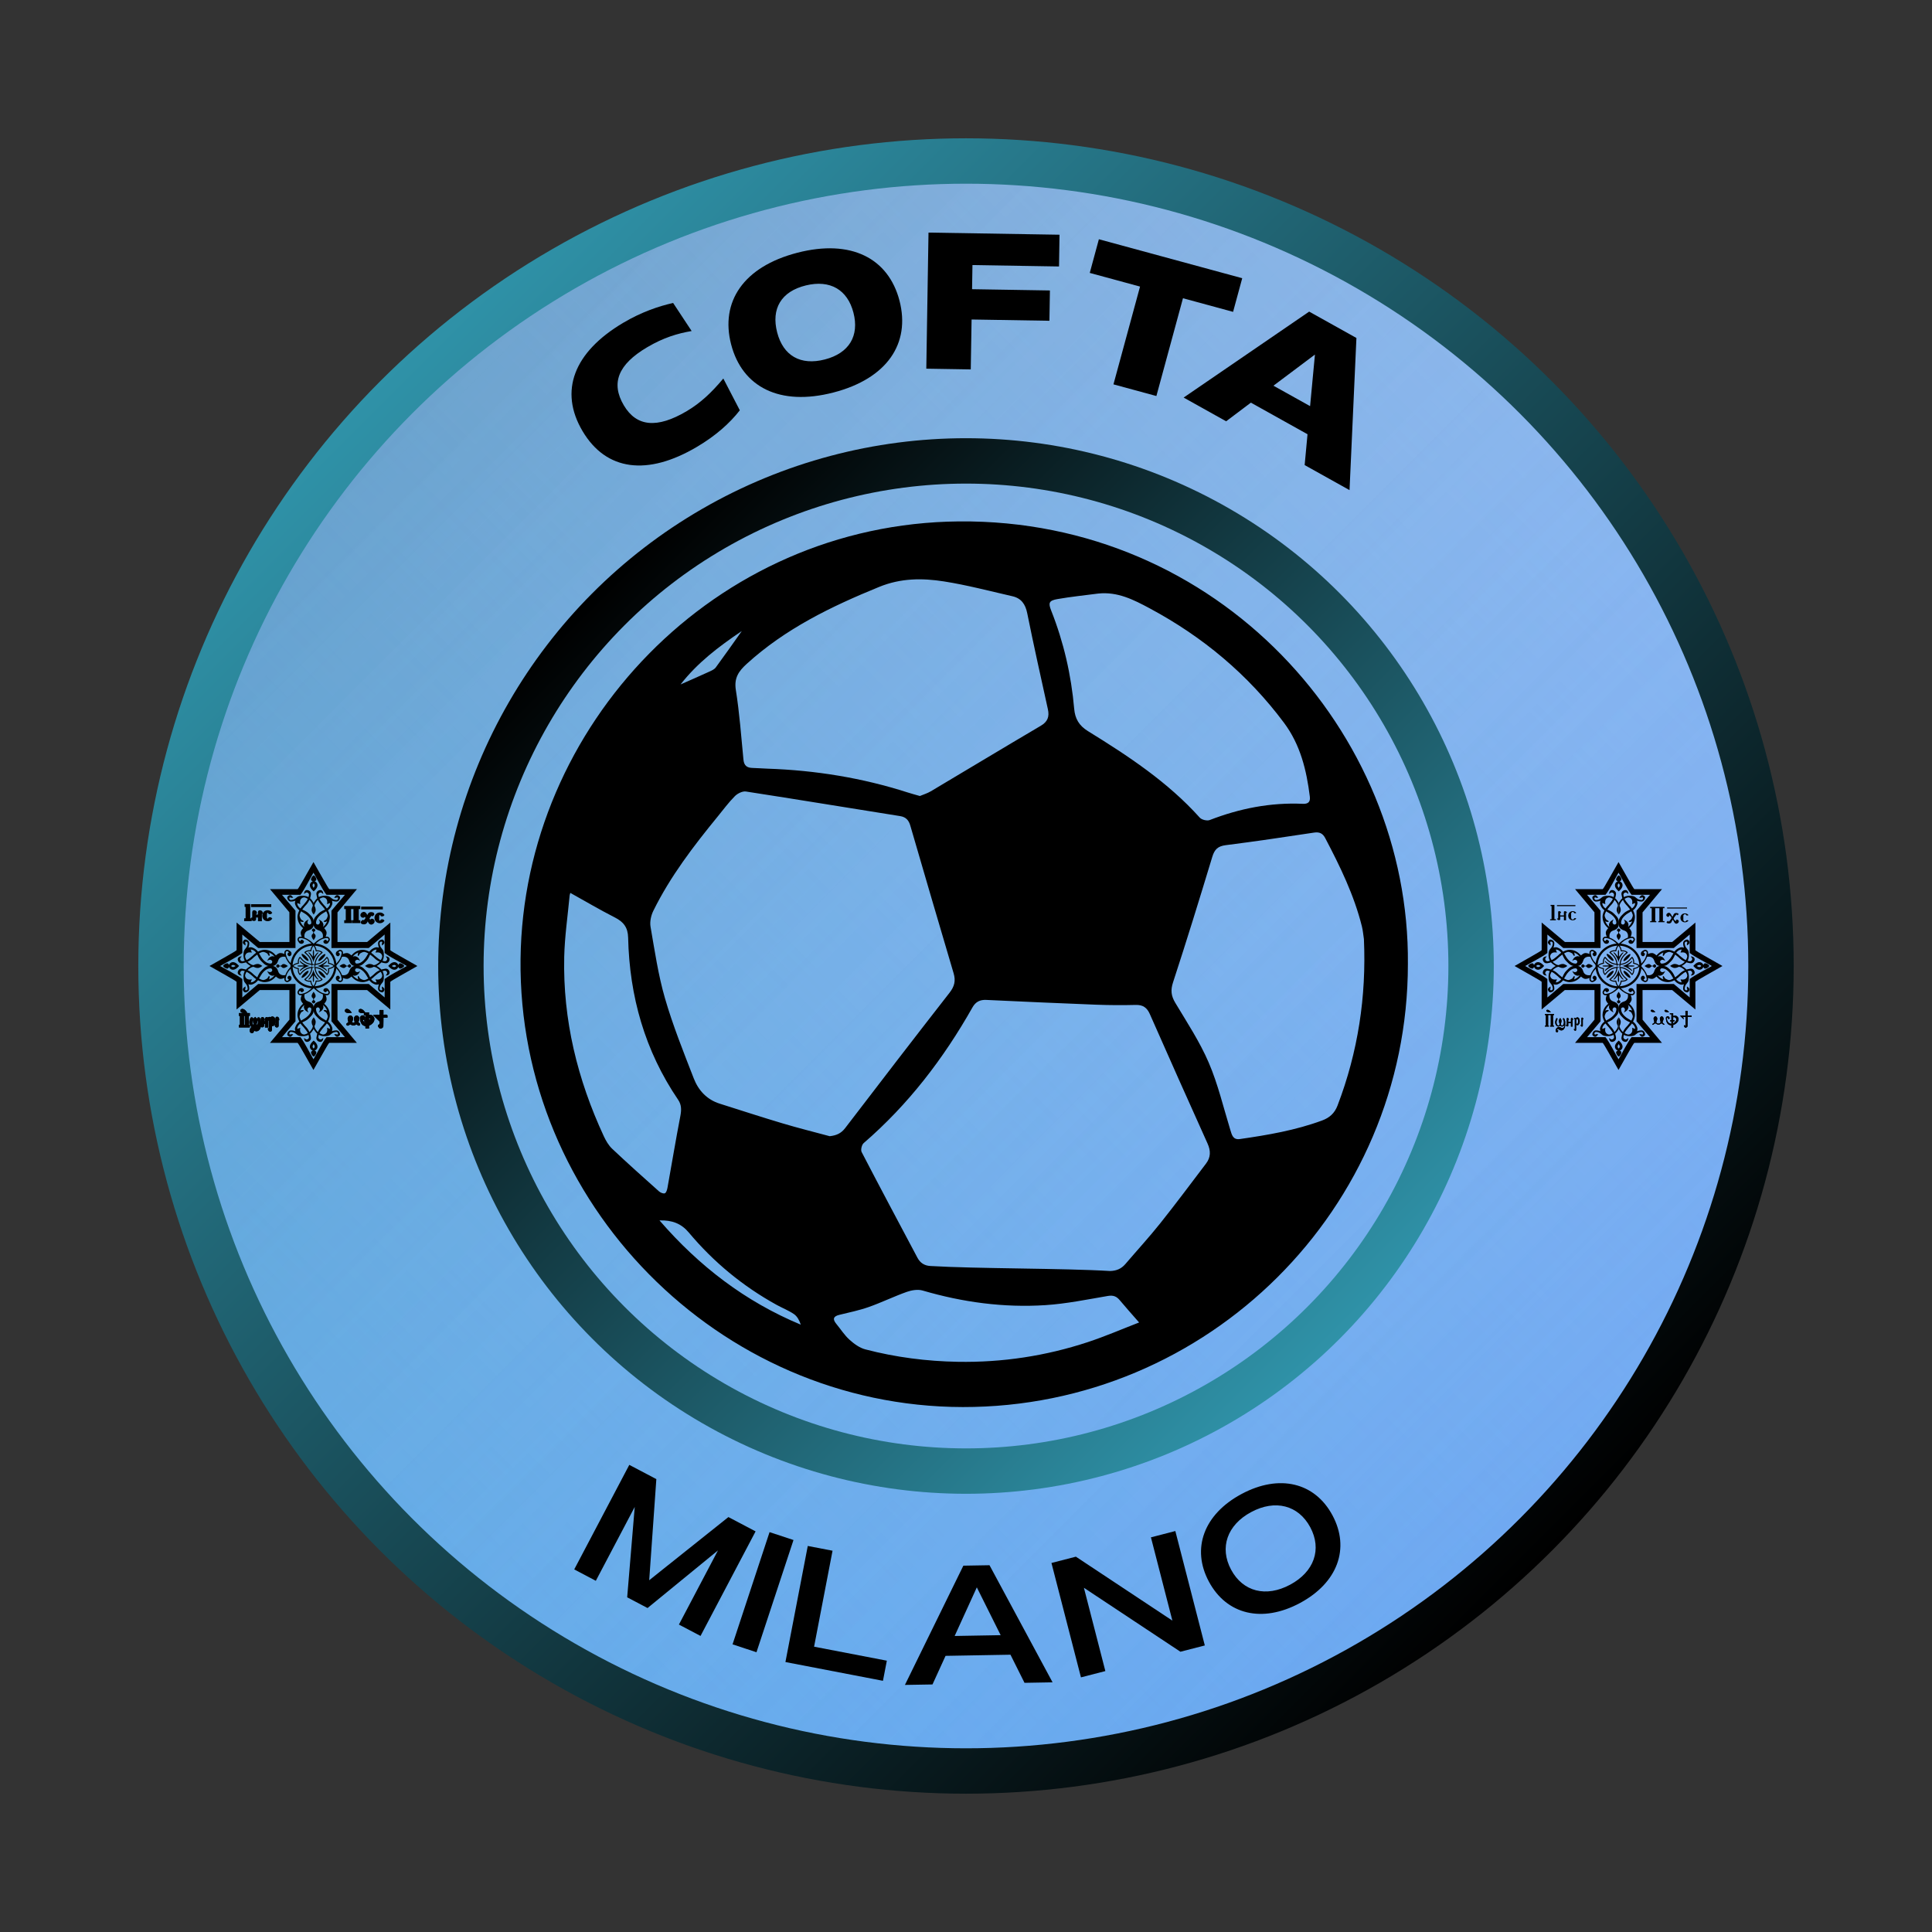 <?xml version="1.0" encoding="utf-8"?>
<!-- Generator: Adobe Illustrator 28.2.0, SVG Export Plug-In . SVG Version: 6.00 Build 0)  -->
<svg version="1.1" xmlns="http://www.w3.org/2000/svg" xmlns:xlink="http://www.w3.org/1999/xlink" x="0px" y="0px"
	 viewBox="0 0 1080 1080" style="enable-background:new 0 0 1080 1080;" xml:space="preserve">
<rect x="0" y="0" width="1080" height="1080" fill="#333333" stroke="none"/>
<style type="text/css">
	.st0{fill:#A4C8F4;}
	.st1{fill:url(#SVGID_1_);}
	.st2{fill:url(#SVGID_00000038408950731669778960000003977182397416700854_);}
	.st3{fill:url(#SVGID_00000027583358545781617130000003866579826495180976_);}
	.st4{fill:none;stroke:#000000;stroke-miterlimit:10;}
	.st5{fill:none;stroke:#000000;stroke-width:1.201;stroke-linecap:round;stroke-linejoin:round;stroke-miterlimit:3.955;}
	.st6{fill:none;stroke:#000000;stroke-width:0.576;stroke-linecap:round;stroke-linejoin:round;}
	
		.st7{fill:none;stroke:url(#SVGID_00000006680429981548708550000002422912614056423870_);stroke-width:25.375;stroke-miterlimit:10;}
	
		.st8{fill:none;stroke:url(#SVGID_00000021827248735905562270000014192355293579024554_);stroke-width:25.375;stroke-miterlimit:10;}
	.st9{fill-rule:evenodd;clip-rule:evenodd;}
	.st10{fill-rule:evenodd;clip-rule:evenodd;stroke:#000000;stroke-miterlimit:10;}
	.st11{stroke:#000000;stroke-miterlimit:10;}
</style>
<g id="Livello_1">
	<g>
		<circle class="st0" cx="540" cy="540" r="450"/>
		<linearGradient id="SVGID_1_" gradientUnits="userSpaceOnUse" x1="0" y1="1080" x2="1080" y2="7.272934e-08">
			<stop  offset="0" style="stop-color:#36A9E1"/>
			<stop  offset="0.09" style="stop-color:#36A9E1;stop-opacity:0.91"/>
			<stop  offset="1" style="stop-color:#36A9E1;stop-opacity:0"/>
		</linearGradient>
		<circle class="st1" cx="540" cy="540" r="450"/>
		
			<linearGradient id="SVGID_00000032627486812332463700000014244729317370516866_" gradientUnits="userSpaceOnUse" x1="0" y1="0" x2="1080" y2="1080">
			<stop  offset="0" style="stop-color:#6294F6;stop-opacity:0"/>
			<stop  offset="0.91" style="stop-color:#6294F6;stop-opacity:0.637"/>
			<stop  offset="1" style="stop-color:#6294F6;stop-opacity:0.7"/>
		</linearGradient>
		<circle style="fill:url(#SVGID_00000032627486812332463700000014244729317370516866_);" cx="540" cy="540" r="450"/>
		
			<linearGradient id="SVGID_00000083800440644049919030000008826165157487332273_" gradientUnits="userSpaceOnUse" x1="-3.633431e-08" y1="-3.633431e-08" x2="1080" y2="1080" gradientTransform="matrix(-1 0 0 -1 1080 1080)">
			<stop  offset="0" style="stop-color:#FFFFFF;stop-opacity:0"/>
			<stop  offset="0.162" style="stop-color:#FCFCFC;stop-opacity:0.049"/>
			<stop  offset="0.293" style="stop-color:#F2F2F2;stop-opacity:0.088"/>
			<stop  offset="0.412" style="stop-color:#E1E1E1;stop-opacity:0.124"/>
			<stop  offset="0.525" style="stop-color:#C9C9C9;stop-opacity:0.158"/>
			<stop  offset="0.633" style="stop-color:#AAAAAA;stop-opacity:0.19"/>
			<stop  offset="0.738" style="stop-color:#848484;stop-opacity:0.221"/>
			<stop  offset="0.84" style="stop-color:#585858;stop-opacity:0.252"/>
			<stop  offset="0.937" style="stop-color:#252525;stop-opacity:0.281"/>
			<stop  offset="1" style="stop-color:#000000;stop-opacity:0.3"/>
		</linearGradient>
		<circle style="fill:url(#SVGID_00000083800440644049919030000008826165157487332273_);" cx="540" cy="540" r="450"/>
	</g>
</g>
<g id="Livello_2">
	<g>
		<path d="M361.71,194.15c-16.24,9.61-20.32,20.05-12.98,32.45c7.08,11.96,18.58,13.06,35.16,3.23c7.6-4.49,13.83-10.31,20.45-18.24
			l9.22,17.77c-5.63,7.22-13.41,14.19-23.98,20.44c-27.59,16.33-50.72,13.52-63.95-8.83c-13.23-22.35-4.91-44.14,22.77-60.53
			c10.22-6.05,19.86-9.28,27.88-11.08l10.35,15.69C378.81,186.38,370.88,188.72,361.71,194.15z"/>
		<path d="M408.7,192.5c-6.16-23.78,6.9-43.41,36.96-51.2c30.06-7.79,51,3.04,57.17,26.81c6.18,23.87-6.87,43.51-36.93,51.3
			C435.83,227.2,414.89,216.38,408.7,192.5z M477.08,174.78c-3.33-12.87-13.08-18.52-26.59-15.23
			c-13.81,3.37-19.48,13.02-16.05,26.28c3.36,12.97,13.01,18.65,26.66,15.11C474.67,197.43,480.44,187.75,477.08,174.78z"/>
		<path d="M519.04,130.02l73.24,1.19L592,148.96l-48.39-0.79l-0.22,13.49l43.52,0.71l-0.28,16.94l-43.51-0.71l-0.46,27.9
			l-24.85-0.41L519.04,130.02z"/>
		<path d="M614.28,133.74l80.13,21.78l-5.11,18.81l-28.01-7.61l-14.86,54.66l-24-6.52l14.86-54.66l-28.11-7.64L614.28,133.74z"/>
		<path d="M661.66,222.24l70.17-48.05l26.42,14.74l-3.85,85.05l-25.09-14l1.6-17.24l-31.66-17.66l-13.83,10.42L661.66,222.24z
			 M732.35,227.03l2.71-28.83l-23.2,17.41L732.35,227.03z"/>
	</g>
	<g>
		<path d="M351.78,818.87l15.12,7.96l-3.99,56.53l44.28-35.31l15.19,8L391.6,914.5l-12.08-6.36l21.83-41.45l-39.37,32.21
			l-11.38-5.99l4.22-50.53l-21.75,41.3L321,877.31L351.78,818.87z"/>
		<path d="M430.19,856.47l13.38,4.41l-20.69,62.73l-13.38-4.41L430.19,856.47z"/>
		<path d="M451.55,864.2l13.85,2.66l-10.32,53.65l40.67,7.82l-2.17,11.25l-54.52-10.49L451.55,864.2z"/>
		<path d="M505.86,941.88l32.66-66.66l14.62-0.25l35.25,65.46l-15.68,0.28l-7.85-15.72l-36.29,0.64l-7.3,15.99L505.86,941.88z
			 M559.38,914.07l-13.33-26.73l-12.39,27.18L559.38,914.07z"/>
		<path d="M587.77,873.71l13.65-3.52l53.95,35.75l-11.99-46.56l13.64-3.52l16.48,63.96l-13.64,3.51l-53.95-35.75l11.99,46.56
			l-13.64,3.52L587.77,873.71z"/>
		<path d="M675.77,884.12c-9.86-18.39-2.88-37.63,18.23-48.95c21.12-11.32,41-6.49,50.86,11.91c9.91,18.47,2.93,37.71-18.19,49.03
			C705.56,907.43,685.67,902.6,675.77,884.12z M732.44,853.74c-6.62-12.35-19.6-15.68-33.03-8.48c-13.42,7.2-17.84,19.86-11.22,32.2
			c6.62,12.35,19.56,15.61,32.99,8.4C734.61,878.66,739.06,866.08,732.44,853.74z"/>
	</g>
	<g>
		<path class="st4" d="M945.05,532.46l0-11.14l-9.57,8.12l-20.16,0l0-20.17l8.12-9.56l-11.14,0c-2.08-2.67-5.02-8.59-7.53-12.89
			c-2.51,4.3-5.45,10.22-7.53,12.89l-11.14,0l8.12,9.57l0,20.17l-20.16,0l-9.57-8.12l0,11.14c-2.67,2.08-8.59,5.02-12.89,7.53
			c4.3,2.51,10.22,5.45,12.89,7.53l0,11.14l9.57-8.12l20.16,0l0,20.17l-8.12,9.56l11.14,0c2.08,2.67,5.02,8.59,7.53,12.89
			c2.51-4.3,5.45-10.22,7.53-12.89l11.14,0l-8.12-9.57l0.01-20.16l20.16,0l9.57,8.12l0-11.14c2.67-2.08,8.59-5.02,12.89-7.53
			C953.64,537.48,947.72,534.54,945.05,532.46z"/>
		<path id="path5243_00000080916921124370223990000015161645927283035574_" class="st5" d="M917.01,539.98
			c0,6.61-5.48,11.96-12.25,11.96c-6.76,0-12.25-5.36-12.25-11.96s5.48-11.96,12.25-11.96
			C911.53,528.02,917.01,533.37,917.01,539.98z"/>
		<path id="path2167_00000136398900732327010120000001309212565391402923_" class="st6" d="M903.86,540.8
			c0.02,0.01,1.82,0.01,1.82,0.02c3.15,0.3,4.76,1.68,6.68,3.97c0.9-1.01,1.04-2.24,0.87-3.3c1.13-0.18,2.21-0.56,3.24-1.51
			c-1.07-0.95-2.15-1.33-3.28-1.51c0.16-1.07,0.03-2.3-0.87-3.3c-1.92,2.29-3.53,3.67-6.68,3.97c-0.02,0.05-1.71-0.01-1.73-0.02
			c-3.15-0.3-4.76-1.68-6.68-3.97c-0.9,1.01-1.04,2.24-0.87,3.3c-1.13,0.18-2.21,0.56-3.28,1.51c1.03,0.95,2.11,1.33,3.24,1.51
			c-0.16,1.07-0.03,2.3,0.87,3.3C899.1,542.49,900.71,541.11,903.86,540.8z M903.94,539.07c-0.01,0.02-0.01,1.82-0.02,1.82
			c-0.3,3.15-1.68,4.76-3.97,6.68c1.01,0.9,2.24,1.04,3.3,0.87c0.18,1.13,0.56,2.21,1.51,3.24c0.95-1.07,1.33-2.15,1.51-3.28
			c1.07,0.16,2.3,0.03,3.3-0.87c-2.29-1.92-3.67-3.53-3.97-6.68c-0.05-0.02,0.01-1.71,0.02-1.73c0.3-3.15,1.68-4.76,3.97-6.68
			c-1.01-0.9-2.24-1.04-3.3-0.87c-0.18-1.13-0.56-2.21-1.51-3.28c-0.95,1.03-1.33,2.11-1.51,3.24c-1.07-0.16-2.3-0.03-3.3,0.87
			C902.25,534.31,903.64,535.92,903.94,539.07z"/>
	</g>
	
		<linearGradient id="SVGID_00000054226354595787831020000005352116793519413387_" gradientUnits="userSpaceOnUse" x1="77.312" y1="540" x2="1002.688" y2="540" gradientTransform="matrix(0.707 0.707 -0.707 0.707 540 -223.675)">
		<stop  offset="0" style="stop-color:#2F92A8"/>
		<stop  offset="1" style="stop-color:#000000"/>
	</linearGradient>
	
		<circle style="fill:none;stroke:url(#SVGID_00000054226354595787831020000005352116793519413387_);stroke-width:25.375;stroke-miterlimit:10;" cx="540" cy="540" r="450"/>
	
		<linearGradient id="SVGID_00000133523429280459828620000004531226554093058986_" gradientUnits="userSpaceOnUse" x1="244.959" y1="540" x2="835.041" y2="540" gradientTransform="matrix(-0.707 -0.707 0.707 -0.707 540 1303.675)">
		<stop  offset="0" style="stop-color:#2F92A8"/>
		<stop  offset="1" style="stop-color:#000000"/>
	</linearGradient>
	
		<circle style="fill:none;stroke:url(#SVGID_00000133523429280459828620000004531226554093058986_);stroke-width:25.375;stroke-miterlimit:10;" cx="540" cy="540" r="282.35"/>
	<path d="M787.02,538.92c0,136.6-111.64,247.85-248.86,247.63c-136.52-0.23-248.72-114.24-247.17-250.48
		c1.49-130.22,108.46-243.37,245.07-244.6C680.98,290.17,788.18,409.17,787.02,538.92z M463.81,635.14
		c3.72-0.41,6.35-1.54,8.63-4.51c19.35-25.3,38.76-50.56,58.35-75.67c2.75-3.52,3.55-6.64,2.28-10.92
		c-8.17-27.45-16.15-54.95-24.18-82.45c-0.86-2.95-2.33-4.85-5.73-5.39c-28.73-4.55-57.42-9.31-86.16-13.74
		c-1.93-0.3-4.7,1.09-6.19,2.58c-3.5,3.51-6.47,7.55-9.62,11.41c-13.52,16.53-26.49,33.46-35.98,52.72
		c-1.29,2.62-2.04,6.09-1.55,8.9c2.33,13.4,4.29,26.97,8.07,39.99c4.41,15.21,10.35,29.99,16.09,44.78
		c2.58,6.66,7.3,11.84,14.49,14.11c11.62,3.67,23.21,7.46,34.88,10.94C445.99,630.53,454.92,632.74,463.81,635.14z M620.5,710.5
		c3.62-0.08,6.33-1.25,8.59-3.89c6.47-7.57,13.22-14.92,19.43-22.7c8.77-11,17.18-22.29,25.68-33.5c2.64-3.48,2.67-7.09,0.83-11.17
		c-10.87-24.07-21.6-48.22-32.27-72.38c-1.58-3.58-3.84-5.2-7.86-5.1c-7.4,0.19-14.81,0.15-22.2-0.13
		c-20.46-0.79-40.92-1.71-61.38-2.67c-3.52-0.16-5.94,1.07-7.69,4.16c-16.16,28.59-35.87,54.33-60.83,75.88
		c-1.08,0.93-1.76,3.8-1.14,4.99c10.26,19.79,20.77,39.45,31.22,59.14c1.53,2.88,3.91,4.38,7.18,4.57
		C545.73,709.25,594.81,708.93,620.5,710.5 M514.21,444.97c1.97-0.83,4.16-1.47,6.06-2.6c20.53-12.2,40.98-24.55,61.56-36.67
		c3.87-2.28,4.85-5.11,3.95-9.22c-3.93-17.87-7.94-35.73-11.55-53.66c-1.03-5.11-3.35-8.4-8.33-9.53
		c-12.71-2.89-25.35-6.25-38.2-8.27c-12.16-1.91-24.12-1.89-36.29,3.08c-26.76,10.93-52.41,23.34-74.02,43.04
		c-4.52,4.12-7.11,7.87-6.05,14.57c2.05,12.9,2.99,25.97,4.26,38.99c0.31,3.2,1.9,4.5,4.95,4.58c2.84,0.07,5.68,0.32,8.52,0.41
		c26.69,0.91,52.82,5.12,78.29,13.29C509.49,443.67,511.67,444.24,514.21,444.97z M762.44,524.98c-0.37-2.37-0.55-4.79-1.13-7.11
		c-4.36-17.49-12.19-33.55-20.52-49.4c-1.36-2.59-3.19-3.51-6.25-3.04c-16.42,2.49-32.85,4.94-49.32,7.02
		c-4.39,0.55-6.28,2.36-7.53,6.49c-7.11,23.46-14.33,46.9-21.95,70.19c-1.46,4.45-1.06,7.59,1.26,11.47
		c6.56,10.95,13.67,21.73,18.68,33.39c5.17,12.02,8.19,24.97,12.05,37.55c0.87,2.84,1.47,5.75,5.39,5.19
		c15.6-2.24,31.11-4.89,45.99-10.39c4.1-1.52,6.93-4.05,8.55-8.26C759.15,588.08,763.86,557.05,762.44,524.98z M613.91,331.8
		c-7.58,1-15.21,1.76-22.74,3.08c-4.79,0.84-5.27,2.08-3.55,6.43c7,17.68,11.21,36.02,12.86,54.94c0.48,5.49,2.71,9.37,7.63,12.41
		c22.55,13.92,44.66,28.45,62.58,48.42c1.08,1.2,4.05,1.91,5.55,1.33c16.77-6.49,34.03-9.89,52.05-9.07
		c2.73,0.12,4.31-0.84,3.92-3.99c-1.84-14.82-5.28-29.02-14.45-41.31c-20.17-27.04-45.4-48.07-75.08-63.98
		C633.66,335.22,624.72,330.66,613.91,331.8z M318.83,499.14c-0.04,0.15-0.33,0.79-0.4,1.45c-1.07,11.46-2.77,22.91-3.03,34.38
		c-0.78,35.13,7.39,68.42,22.13,100.18c1.18,2.54,2.69,5.14,4.69,7.03c8.59,8.1,17.39,15.97,26.2,23.83
		c0.82,0.73,2.52,1.4,3.27,1.03c0.83-0.42,1.25-2.04,1.46-3.2c2.39-13.25,4.58-26.53,7.13-39.74c0.66-3.41,0.82-6.35-1.19-9.31
		c-18.61-27.36-27.21-57.85-27.96-90.68c-0.13-5.64-2.55-8.76-7.38-11.22C335.43,508.66,327.38,503.9,318.83,499.14z M636.77,739.27
		c-4.19-4.8-7.58-8.57-10.83-12.46c-1.81-2.18-3.67-2.87-6.66-2.36c-11.59,1.98-23.19,4.37-34.89,5.13
		c-23.29,1.5-46.17-1.59-68.62-8.16c-2.67-0.78-6.12-0.22-8.84,0.74c-7.2,2.55-14.1,5.94-21.31,8.48
		c-5.33,1.88-10.93,3.02-16.43,4.37c-3.39,0.83-3.86,2.41-1.69,5.04c2.45,2.96,4.54,6.3,7.35,8.84c2.55,2.3,5.65,4.58,8.88,5.42
		c16.96,4.43,34.27,6.65,51.8,6.95c24.77,0.42,48.99-3.25,72.5-10.99C617.81,747.05,627.29,742.93,636.77,739.27z M368.66,682.22
		c22.22,25.66,47.97,45.37,78.99,58.28c-0.82-2.4-1.97-4.64-3.8-5.89c-3.02-2.07-6.52-3.42-9.75-5.2
		c-18.88-10.41-35.23-23.93-49.07-40.44C380.87,684.01,375.73,681.99,368.66,682.22z M380.43,382.61c5.4-2.39,10.82-4.75,16.19-7.21
		c1.26-0.58,2.72-1.23,3.5-2.29c4.8-6.51,9.42-13.14,14.55-20.35C401.64,361.52,389.82,370.56,380.43,382.61z"/>
	<path d="M962.87,540c-5.06-2.96-14.9-8.3-15.14-8.84l0.01-15.45l-12.96,10.86l-16.58,0l0-16.55l10.88-12.99l-15.45,0.01
		c-0.55-0.24-5.9-10.08-8.86-15.14c-2.96,5.06-8.3,14.9-8.84,15.14l-15.45-0.01l10.83,12.94l0.03,16.6l-16.55,0l-12.99-10.88
		l0,15.45c-0.24,0.55-10.07,5.9-15.14,8.86c5.06,2.96,14.9,8.3,15.14,8.85l-0.01,15.45l12.96-10.86l16.58,0l0,16.55l-10.88,12.99
		l15.45-0.01c0.55,0.24,5.9,10.08,8.86,15.14c2.96-5.06,8.3-14.9,8.84-15.14l15.45,0.01l-10.83-12.94l-0.03-16.6l16.55,0
		l12.99,10.88l0-15.45C947.97,548.31,957.8,542.96,962.87,540z M945.05,547.52l0,11.14l-9.57-8.12l-20.16,0l-0.01,20.16l8.12,9.57
		l-11.14,0c-2.08,2.67-5.02,8.59-7.53,12.89c-2.51-4.3-5.45-10.22-7.53-12.89l-11.14,0l8.12-9.56l0-20.17l-20.16,0l-9.57,8.12
		l0-11.14c-2.67-2.08-8.59-5.02-12.89-7.53c4.3-2.51,10.22-5.45,12.89-7.53l0-11.14l9.57,8.12l20.16,0l0-20.17l-8.12-9.57l11.14,0
		c2.08-2.67,5.02-8.59,7.53-12.89c2.51,4.3,5.45,10.22,7.53,12.89l11.14,0l-8.12,9.56l0,20.17l20.16,0l9.57-8.12l0,11.14
		c2.67,2.08,8.59,5.02,12.89,7.53C953.64,542.51,947.72,545.45,945.05,547.52z"/>
	<path id="path4214_00000114778589762677146230000015503574424103722929_" d="M925.88,540.01c-0.2-0.43-0.48-0.99-1.06-0.95
		c-0.42,0.03-0.41,0.26-0.54,0.39c-0.1,0.1-0.22,0.43-0.74,0.42c-0.43-0.01-0.68-0.32-0.84-0.47c-0.12-0.11-0.21-0.46-1.06-0.5
		c-0.88-0.04-2.33,1.11-2.33,1.11s1.46,1.15,2.33,1.11c0.85-0.04,0.94-0.39,1.06-0.5c0.16-0.15,0.41-0.46,0.84-0.47
		c0.53-0.01,0.64,0.32,0.74,0.42c0.13,0.13,0.12,0.35,0.54,0.39C925.4,541,925.68,540.43,925.88,540.01z"/>
	<path id="path4136_00000086689340651256536640000013947437591446128300_" d="M883.88,540.01c0.2-0.43,0.48-0.99,1.06-0.95
		c0.42,0.03,0.41,0.26,0.54,0.39c0.1,0.1,0.22,0.43,0.74,0.42c0.43-0.01,0.68-0.32,0.84-0.47c0.12-0.11,0.21-0.46,1.06-0.5
		c0.88-0.04,2.33,1.11,2.33,1.11s-1.46,1.15-2.33,1.11c-0.85-0.04-0.94-0.39-1.06-0.5c-0.16-0.15-0.41-0.46-0.84-0.47
		c-0.53-0.01-0.64,0.32-0.74,0.42c-0.13,0.13-0.12,0.35-0.54,0.39C884.35,541,884.08,540.43,883.88,540.01z"/>
	<path id="path4270_00000094579081511470385400000008550934670008570798_" d="M904.85,560.98c0.43-0.2,0.99-0.48,0.95-1.06
		c-0.03-0.42-0.26-0.41-0.39-0.54c-0.1-0.1-0.43-0.22-0.42-0.74c0.01-0.43,0.32-0.68,0.47-0.84c0.11-0.12,0.46-0.21,0.5-1.06
		c0.04-0.88-1.11-2.33-1.11-2.33s-1.15,1.46-1.11,2.33c0.04,0.85,0.39,0.94,0.5,1.06c0.15,0.16,0.46,0.41,0.47,0.84
		c0.01,0.53-0.32,0.64-0.42,0.74c-0.13,0.13-0.35,0.12-0.39,0.54C903.86,560.5,904.42,560.78,904.85,560.98z"/>
	<path id="path4260_00000164488149102774063600000007726621756098710407_" d="M904.85,518.98c0.43,0.2,0.99,0.48,0.95,1.06
		c-0.03,0.42-0.26,0.41-0.39,0.54c-0.1,0.1-0.43,0.22-0.42,0.74c0.01,0.43,0.32,0.68,0.47,0.84c0.11,0.12,0.46,0.21,0.5,1.06
		c0.04,0.88-1.11,2.33-1.11,2.33s-1.15-1.46-1.11-2.33c0.04-0.85,0.39-0.94,0.5-1.06c0.15-0.16,0.46-0.41,0.47-0.84
		c0.01-0.53-0.32-0.64-0.42-0.74c-0.13-0.13-0.35-0.12-0.39-0.54C903.86,519.45,904.42,519.18,904.85,518.98z"/>
	<path id="path4216_00000154395418916703452500000002004237451143000475_" d="M955.56,539.96c-0.45,0.75-1.24,1.32-2.23,1.5
		c-0.6,0.11-0.88-0.47-1.13-0.96c0,0-0.53,1.6-2.26,1.6c-1.72-0.01-3.36-2.15-3.36-2.13c0,0.01,1.64-2.13,3.36-2.13
		c1.73-0.01,2.26,1.6,2.26,1.6c0.25-0.49,0.53-1.07,1.13-0.96C954.32,538.64,955.11,539.21,955.56,539.96z M951.03,540
		c-0.93-1.07-1.78-0.47-2.5,0C949.26,540.47,950.1,541.07,951.03,540z"/>
	<path id="path4145_00000078730407335495349120000000540800121518989187_" d="M854.19,539.96c0.45,0.75,1.24,1.32,2.23,1.5
		c0.6,0.11,0.88-0.47,1.13-0.96c0,0,0.53,1.6,2.26,1.6c1.72-0.01,3.36-2.15,3.36-2.13c0,0.01-1.64-2.13-3.36-2.13
		c-1.73-0.01-2.26,1.6-2.26,1.6c-0.25-0.49-0.53-1.07-1.13-0.96C855.43,538.64,854.64,539.21,854.19,539.96z M858.72,540
		c0.93-1.07,1.78-0.47,2.5,0C860.49,540.47,859.66,541.07,858.72,540z"/>
	<path id="path4272_00000092453170315498420160000006927360513484298167_" d="M904.9,590.66c-0.75-0.45-1.32-1.24-1.5-2.23
		c-0.11-0.6,0.47-0.88,0.96-1.13c0,0-1.6-0.53-1.6-2.26c0.01-1.72,2.15-3.36,2.13-3.36c-0.01,0,2.13,1.64,2.13,3.36
		c0.01,1.73-1.6,2.26-1.6,2.26c0.49,0.25,1.07,0.53,0.96,1.13C906.22,589.42,905.65,590.21,904.9,590.66z M904.86,586.13
		c1.07-0.93,0.47-1.78,0-2.5C904.39,584.36,903.79,585.2,904.86,586.13z"/>
	<path id="path4262_00000080184805294439956380000004849436038788243866_" d="M904.9,489.29c-0.75,0.45-1.32,1.24-1.5,2.23
		c-0.11,0.6,0.47,0.88,0.96,1.13c0,0-1.6,0.53-1.6,2.26c0.01,1.72,2.15,3.36,2.13,3.36c-0.01,0,2.13-1.64,2.13-3.36
		c0.01-1.73-1.6-2.26-1.6-2.26c0.49-0.25,1.07-0.53,0.96-1.13C906.22,490.53,905.65,489.74,904.9,489.29z M904.86,493.82
		c1.07,0.93,0.47,1.78,0,2.5C904.39,495.59,903.79,494.76,904.86,493.82z"/>
	<path id="path4266_00000086653576726294052430000006706107917783915679_" d="M910.03,561.86c0.75,1.12-0.02,2.44-0.53,2.97
		c-0.5,0.52-1.79,1.17-1.79,1.17s0.74-1.04,0.62-1.75c-0.19-1.09-1.03-1.12-1.11-1.12s-1.07,0.1-1.01,1.04
		c0.1,1.78,0.88,2.72,1.9,3.78c1.26,1.3,3.07,2.02,3.74,2.59c0.47,0.41,0.94,0.46,1.08,0.58c1.15,0.94,1.66,1.66,2.2,3
		c0.54,1.34-0.08,2.34-0.08,2.34s1.35-0.52,2.6-0.48c1.22,0.04,1.92,1.24,2,2.16c0.06,0.66-0.85,1.45-1.68,1.44
		c-0.83-0.01-1.64-1.48-1.64-1.48h1.24c0,0,0.18,0.27,0.44,0.22c0.26-0.05,0.54-0.2,0.48-0.62c-0.04-0.26-0.24-0.93-1.08-0.84
		c-0.96,0.1-1.85,0.34-2.72,1.16c-1.2,1.13-2.1,1.15-3.74,1.2c-0.6,0.02-2-0.13-2.82-0.56c-0.12-0.06-1.04-0.65-1.24-0.82
		c-0.88-0.71-2.06-2.63-2.02-2.7v-6.45c0,0,1.11,1.29,1.14,2.52c0.03,1.22-0.68,2.36-0.68,2.36s0.05,0.99,0.8,2s0.95,1.41,2.2,2.04
		c1.25,0.63,1.82,0.94,2.8,0.48c1.99-0.94,1.2-3.56,1.2-3.56l1.72,0.64c0,0,0.2-1.85-2.18-3.32c-1.39-0.85-2.6-0.92-4.42-2.69
		c-1.98-1.91-2.66-2.83-2.66-5.17c0-2.15,0.69-3.39,3.06-4.16c2.94-0.95,2.13-3.99,2.12-4.04c-2.17-0.74-3.96-2.2-5.37-3.73
		c-0.14-0.15-0.13-0.39,0.02-0.53c0.15-0.14,0.39-0.13,0.53,0.02c1.48,1.6,3.33,3.24,5.47,3.76c0.51,0.12,1.03,0.28,1.46,0.31
		c0.43,0.03,0.7-0.03,0.91-0.32c0.25-0.34,0.23-0.5,0.16-0.73c-0.03-0.08-0.1-0.19-0.15-0.28c-0.05-0.04-0.13-0.17-0.17-0.2
		c-0.1-0.07-0.27-0.16-0.44-0.23c-0.04,0.07-0.05,0.09-0.11,0.19c-0.06,0.1-0.13,0.2-0.22,0.29c-0.08,0.09-0.15,0.21-0.37,0.26
		c-0.22,0.05-0.37,0.03-0.5-0.03c-0.13-0.05-0.25-0.13-0.37-0.22c-0.12-0.09-0.2-0.16-0.29-0.28c-0.1-0.12-0.23-0.31-0.22-0.53
		c0.01-0.27,0.17-0.55,0.37-0.76c0.2-0.22,0.51-0.4,0.88-0.41c0.29-0.01,0.62,0,0.94,0.15c0.32,0.15,0.59,0.42,0.81,0.83
		c0.14,0.27,0.41,0.58,0.54,0.98c0.07,0.2,0.09,0.43,0.05,0.67c-0.04,0.24-0.14,0.49-0.32,0.74c-0.39,0.53-1.01,0.66-1.56,0.62
		c-0.14-0.01-0.28-0.03-0.47-0.05c-0.05,0,0.56,1,0.56,2.22c0,1.28-1.29,2.47-1.33,2.53c1.69,1.56,2.99,3.26,3.14,6.09
		c0.18,3.43-3.1,6.8-3.15,6.74c-1.25,1.62-2.72,2.75-3.27,5.76c-0.12,0.67,0.51,1.37,1.19,1.42c0.66,0.05,1.48-0.82,1.48-0.82
		c0.21-0.08,0.03,2.13-1.48,2.18c-0.96,0.03-2.5-0.76-2.28-2.41c0.32-2.41,1.25-4.46,2.86-6.09c0.04,0.01,3.44-3.6,3.48-5.8
		c0.01-0.46-0.62-2.07-1.12-2.42c-0.39-0.27-0.91-0.18-1.22-1.05l1.52-0.02c-0.11,0.29,0.07,0.31,0.47,0.21
		C911.86,563.76,911.2,562.51,910.03,561.86z"/>
	<path id="path4268_00000102539911413021332290000010021756167700020868_" d="M899.73,561.86c-0.75,1.12,0.02,2.44,0.53,2.97
		c0.5,0.52,1.79,1.17,1.79,1.17s-0.74-1.04-0.62-1.75c0.19-1.09,1.03-1.12,1.11-1.12s1.07,0.1,1.01,1.04
		c-0.1,1.78-0.88,2.72-1.9,3.78c-1.26,1.3-3.07,2.02-3.74,2.59c-0.47,0.41-0.94,0.46-1.08,0.58c-1.15,0.94-1.66,1.66-2.2,3
		c-0.54,1.34,0.08,2.34,0.08,2.34s-1.35-0.52-2.6-0.48c-1.22,0.04-1.92,1.24-2,2.16c-0.06,0.66,0.85,1.45,1.68,1.44
		s1.64-1.48,1.64-1.48h-1.24c0,0-0.18,0.27-0.44,0.22c-0.26-0.05-0.54-0.2-0.48-0.62c0.04-0.26,0.24-0.93,1.08-0.84
		c0.96,0.1,1.85,0.34,2.72,1.16c1.2,1.13,2.1,1.15,3.74,1.2c0.6,0.02,2-0.13,2.82-0.56c0.12-0.06,1.04-0.65,1.24-0.82
		c0.88-0.71,2.06-2.63,2.02-2.7v-6.45c0,0-1.11,1.29-1.14,2.52c-0.03,1.22,0.68,2.36,0.68,2.36s-0.05,0.99-0.8,2
		s-0.95,1.41-2.2,2.04c-1.25,0.63-1.82,0.94-2.8,0.48c-1.99-0.94-1.2-3.56-1.2-3.56l-1.72,0.64c0,0-0.2-1.85,2.18-3.32
		c1.39-0.85,2.6-0.92,4.42-2.69c1.98-1.91,2.66-2.83,2.66-5.17c0-2.15-0.69-3.39-3.06-4.16c-2.94-0.95-2.13-3.99-2.12-4.04
		c2.17-0.74,3.96-2.2,5.37-3.73c0.14-0.15,0.13-0.39-0.02-0.53c-0.15-0.14-0.39-0.13-0.53,0.02c-1.48,1.6-3.33,3.24-5.47,3.76
		c-0.51,0.12-1.03,0.28-1.46,0.31c-0.43,0.03-0.69-0.03-0.91-0.32c-0.25-0.34-0.23-0.5-0.16-0.73c0.03-0.08,0.1-0.19,0.15-0.28
		c0.05-0.04,0.13-0.17,0.17-0.2c0.1-0.07,0.27-0.16,0.44-0.23c0.04,0.07,0.05,0.09,0.11,0.19c0.06,0.1,0.13,0.2,0.22,0.29
		c0.08,0.09,0.15,0.21,0.37,0.26c0.22,0.05,0.37,0.03,0.5-0.03c0.13-0.05,0.25-0.13,0.37-0.22c0.12-0.09,0.2-0.16,0.29-0.28
		c0.1-0.12,0.23-0.31,0.22-0.53c-0.01-0.27-0.17-0.55-0.37-0.76c-0.2-0.22-0.51-0.4-0.88-0.41c-0.29-0.01-0.62,0-0.94,0.15
		c-0.32,0.15-0.59,0.42-0.81,0.83c-0.14,0.27-0.41,0.58-0.54,0.98c-0.07,0.2-0.09,0.43-0.05,0.67c0.04,0.24,0.14,0.49,0.32,0.74
		c0.39,0.53,1.01,0.66,1.56,0.62c0.14-0.01,0.28-0.03,0.47-0.05c0.05,0-0.56,1-0.56,2.22c0,1.28,1.29,2.47,1.33,2.53
		c-1.69,1.56-2.99,3.26-3.14,6.09c-0.18,3.43,3.1,6.8,3.15,6.74c1.25,1.62,2.72,2.75,3.27,5.76c0.12,0.67-0.51,1.37-1.19,1.42
		c-0.66,0.05-1.48-0.82-1.48-0.82c-0.21-0.08-0.03,2.13,1.48,2.18c0.96,0.03,2.5-0.76,2.28-2.41c-0.32-2.41-1.25-4.46-2.86-6.09
		c-0.04,0.01-3.44-3.6-3.48-5.8c-0.01-0.46,0.62-2.07,1.12-2.42c0.39-0.27,0.91-0.18,1.22-1.05l-1.52-0.02
		c0.11,0.29-0.07,0.31-0.47,0.21C897.9,563.76,898.55,562.51,899.73,561.86z"/>
	<path id="path4212_00000168800443378558078800000015821392082107518094_" d="M926.76,545.13c1.12,0.75,2.44-0.02,2.97-0.53
		c0.52-0.5,1.17-1.79,1.17-1.79s-1.04,0.74-1.75,0.62c-1.09-0.19-1.12-1.03-1.12-1.11s0.1-1.07,1.04-1.01
		c1.78,0.1,2.72,0.88,3.78,1.9c1.3,1.26,2.02,3.07,2.59,3.74c0.41,0.47,0.46,0.94,0.58,1.08c0.94,1.15,1.66,1.66,3,2.2
		c1.34,0.54,2.34-0.08,2.34-0.08s-0.52,1.35-0.48,2.6c0.04,1.22,1.24,1.92,2.16,2c0.66,0.06,1.45-0.85,1.44-1.68
		s-1.48-1.64-1.48-1.64v1.24c0,0,0.27,0.18,0.22,0.44c-0.05,0.26-0.2,0.54-0.62,0.48c-0.26-0.04-0.93-0.24-0.84-1.08
		c0.1-0.96,0.34-1.85,1.16-2.72c1.13-1.2,1.15-2.1,1.2-3.74c0.02-0.6-0.13-2-0.56-2.82c-0.06-0.12-0.65-1.04-0.82-1.24
		c-0.71-0.88-2.63-2.06-2.7-2.02h-6.45c0,0,1.29,1.11,2.52,1.14c1.22,0.03,2.36-0.68,2.36-0.68s0.99,0.05,2,0.8s1.41,0.95,2.04,2.2
		c0.63,1.25,0.94,1.82,0.48,2.8c-0.94,1.99-3.56,1.2-3.56,1.2l0.64,1.72c0,0-1.85,0.2-3.32-2.18c-0.85-1.39-0.92-2.6-2.69-4.42
		c-1.91-1.98-2.83-2.66-5.17-2.66c-2.15,0-3.39,0.69-4.16,3.06c-0.95,2.94-3.99,2.13-4.04,2.12c-0.74-2.17-2.2-3.96-3.73-5.37
		c-0.15-0.14-0.39-0.13-0.53,0.02s-0.13,0.39,0.02,0.53c1.6,1.48,3.24,3.33,3.76,5.47c0.12,0.51,0.28,1.03,0.31,1.46
		c0.03,0.43-0.03,0.69-0.32,0.91c-0.34,0.25-0.5,0.23-0.73,0.16c-0.08-0.03-0.19-0.1-0.28-0.15c-0.04-0.05-0.17-0.13-0.2-0.17
		c-0.07-0.1-0.16-0.27-0.23-0.44c0.07-0.04,0.09-0.05,0.19-0.11c0.1-0.06,0.2-0.13,0.29-0.22c0.1-0.08,0.21-0.15,0.26-0.37
		c0.05-0.22,0.03-0.37-0.03-0.5c-0.05-0.13-0.13-0.25-0.22-0.37c-0.09-0.12-0.16-0.2-0.28-0.29c-0.12-0.1-0.31-0.23-0.53-0.22
		c-0.27,0.01-0.55,0.17-0.76,0.37c-0.22,0.2-0.4,0.51-0.41,0.88c-0.01,0.29,0,0.62,0.15,0.94c0.15,0.32,0.42,0.59,0.83,0.81
		c0.27,0.14,0.58,0.41,0.98,0.54c0.2,0.07,0.43,0.09,0.67,0.05c0.24-0.04,0.49-0.14,0.74-0.32c0.53-0.39,0.66-1.01,0.62-1.56
		c-0.01-0.14-0.03-0.28-0.05-0.47c0-0.05,1,0.56,2.22,0.56c1.28,0,2.47-1.29,2.53-1.33c1.56,1.69,3.26,2.99,6.09,3.14
		c3.43,0.18,6.8-3.1,6.74-3.15c1.62-1.25,2.75-2.72,5.76-3.27c0.67-0.12,1.37,0.51,1.42,1.19c0.05,0.66-0.82,1.48-0.82,1.48
		c-0.08,0.21,2.13,0.03,2.18-1.48c0.03-0.96-0.76-2.5-2.41-2.28c-2.41,0.32-4.46,1.25-6.09,2.86c0.01,0.04-3.6,3.44-5.8,3.49
		c-0.46,0.01-2.07-0.62-2.42-1.12c-0.27-0.39-0.18-0.91-1.05-1.22l-0.02,1.52c0.29-0.11,0.31,0.07,0.21,0.47
		C928.66,546.96,927.41,546.3,926.76,545.13z"/>
	<path id="path4210_00000033357610734654841130000009844800712318774151_" d="M926.76,534.83c1.12-0.75,2.44,0.02,2.97,0.53
		c0.52,0.5,1.17,1.79,1.17,1.79s-1.04-0.74-1.75-0.62c-1.09,0.19-1.12,1.03-1.12,1.11s0.1,1.07,1.04,1.01
		c1.78-0.1,2.72-0.88,3.78-1.9c1.3-1.26,2.02-3.07,2.59-3.74c0.41-0.47,0.46-0.94,0.58-1.08c0.94-1.15,1.66-1.66,3-2.2
		c1.34-0.54,2.34,0.08,2.34,0.08s-0.52-1.35-0.48-2.6c0.04-1.22,1.24-1.92,2.16-2c0.66-0.06,1.45,0.85,1.44,1.68
		c-0.01,0.83-1.48,1.64-1.48,1.64v-1.24c0,0,0.27-0.18,0.22-0.44c-0.05-0.26-0.2-0.54-0.62-0.48c-0.26,0.04-0.93,0.24-0.84,1.08
		c0.1,0.96,0.34,1.85,1.16,2.72c1.13,1.2,1.15,2.1,1.2,3.74c0.02,0.6-0.13,2-0.56,2.82c-0.06,0.12-0.65,1.04-0.82,1.24
		c-0.71,0.88-2.63,2.06-2.7,2.02h-6.45c0,0,1.29-1.11,2.52-1.14c1.22-0.03,2.36,0.68,2.36,0.68s0.99-0.05,2-0.8s1.41-0.95,2.04-2.2
		c0.63-1.25,0.94-1.82,0.48-2.8c-0.94-1.99-3.56-1.2-3.56-1.2l0.64-1.72c0,0-1.85-0.2-3.32,2.18c-0.85,1.39-0.92,2.6-2.69,4.42
		c-1.91,1.98-2.83,2.66-5.17,2.66c-2.15,0-3.39-0.69-4.16-3.06c-0.95-2.94-3.99-2.13-4.04-2.12c-0.74,2.17-2.2,3.96-3.73,5.37
		c-0.15,0.14-0.39,0.13-0.53-0.02s-0.13-0.39,0.02-0.53c1.6-1.48,3.24-3.33,3.76-5.47c0.12-0.51,0.28-1.03,0.31-1.46
		c0.03-0.43-0.03-0.69-0.32-0.91c-0.34-0.25-0.5-0.23-0.73-0.16c-0.08,0.03-0.19,0.1-0.28,0.15c-0.04,0.05-0.17,0.13-0.2,0.17
		c-0.07,0.1-0.16,0.27-0.23,0.44c0.07,0.04,0.09,0.05,0.19,0.11c0.1,0.06,0.2,0.13,0.29,0.22c0.1,0.08,0.21,0.15,0.26,0.37
		c0.05,0.22,0.03,0.37-0.03,0.5c-0.05,0.13-0.13,0.25-0.22,0.37c-0.09,0.12-0.16,0.2-0.28,0.29c-0.12,0.1-0.31,0.23-0.53,0.22
		c-0.27-0.01-0.55-0.17-0.76-0.37c-0.22-0.2-0.4-0.51-0.41-0.88c-0.01-0.29,0-0.62,0.15-0.94c0.15-0.32,0.42-0.59,0.83-0.81
		c0.27-0.14,0.58-0.41,0.98-0.54c0.2-0.07,0.43-0.09,0.67-0.05c0.24,0.04,0.49,0.14,0.74,0.32c0.53,0.39,0.66,1.01,0.62,1.56
		c-0.01,0.14-0.03,0.28-0.05,0.47c0,0.05,1-0.56,2.22-0.56c1.28,0,2.47,1.29,2.53,1.33c1.56-1.69,3.26-2.99,6.09-3.14
		c3.43-0.18,6.8,3.1,6.74,3.15c1.62,1.25,2.75,2.72,5.76,3.27c0.67,0.12,1.37-0.51,1.42-1.19c0.05-0.66-0.82-1.48-0.82-1.48
		c-0.08-0.21,2.13-0.03,2.18,1.48c0.03,0.96-0.76,2.5-2.41,2.28c-2.41-0.32-4.46-1.25-6.09-2.86c0.01-0.04-3.6-3.44-5.8-3.48
		c-0.46-0.01-2.07,0.62-2.42,1.12c-0.27,0.39-0.18,0.91-1.05,1.22l-0.02-1.52c0.29,0.11,0.31-0.07,0.21-0.47
		C928.66,533,927.41,533.65,926.76,534.83z"/>
	<path id="path4134_00000002380080468359272320000005894589899458283144_" d="M883,545.13c-1.12,0.75-2.44-0.02-2.97-0.53
		c-0.52-0.5-1.17-1.79-1.17-1.79s1.04,0.74,1.75,0.62c1.09-0.19,1.12-1.03,1.12-1.11s-0.1-1.07-1.04-1.01
		c-1.78,0.1-2.72,0.88-3.78,1.9c-1.3,1.26-2.02,3.07-2.59,3.74c-0.41,0.47-0.46,0.94-0.58,1.08c-0.94,1.15-1.66,1.66-3,2.2
		c-1.34,0.54-2.34-0.08-2.34-0.08s0.52,1.35,0.48,2.6c-0.04,1.22-1.24,1.92-2.16,2c-0.66,0.06-1.45-0.85-1.44-1.68
		s1.48-1.64,1.48-1.64v1.24c0,0-0.27,0.18-0.22,0.44c0.05,0.26,0.2,0.54,0.62,0.48c0.26-0.04,0.93-0.24,0.84-1.08
		c-0.1-0.96-0.34-1.85-1.16-2.72c-1.13-1.2-1.15-2.1-1.2-3.74c-0.02-0.6,0.13-2,0.56-2.82c0.06-0.12,0.65-1.04,0.82-1.24
		c0.71-0.88,2.63-2.06,2.7-2.02h6.45c0,0-1.29,1.11-2.52,1.14c-1.22,0.03-2.36-0.68-2.36-0.68s-0.99,0.05-2,0.8s-1.41,0.95-2.04,2.2
		c-0.63,1.25-0.94,1.82-0.48,2.8c0.94,1.99,3.56,1.2,3.56,1.2l-0.64,1.72c0,0,1.85,0.2,3.32-2.18c0.85-1.39,0.92-2.6,2.69-4.42
		c1.91-1.98,2.83-2.66,5.17-2.66c2.15,0,3.39,0.69,4.16,3.06c0.95,2.94,3.99,2.13,4.04,2.12c0.74-2.17,2.2-3.96,3.73-5.37
		c0.15-0.14,0.39-0.13,0.53,0.02c0.14,0.15,0.13,0.39-0.02,0.53c-1.6,1.48-3.24,3.33-3.76,5.47c-0.12,0.51-0.28,1.03-0.31,1.46
		c-0.03,0.43,0.03,0.69,0.32,0.91c0.34,0.25,0.5,0.23,0.73,0.16c0.08-0.03,0.19-0.1,0.28-0.15c0.04-0.05,0.17-0.13,0.2-0.17
		c0.07-0.1,0.16-0.27,0.23-0.44c-0.07-0.04-0.09-0.05-0.19-0.11c-0.1-0.06-0.2-0.13-0.29-0.22c-0.09-0.08-0.21-0.15-0.26-0.37
		c-0.05-0.22-0.03-0.37,0.03-0.5c0.05-0.13,0.13-0.25,0.22-0.37c0.09-0.12,0.16-0.2,0.28-0.29c0.12-0.1,0.31-0.23,0.53-0.22
		c0.27,0.01,0.55,0.17,0.76,0.37c0.22,0.2,0.4,0.51,0.41,0.88c0.01,0.29,0,0.62-0.15,0.94c-0.15,0.32-0.42,0.59-0.83,0.81
		c-0.27,0.14-0.58,0.41-0.98,0.54c-0.2,0.07-0.43,0.09-0.67,0.05c-0.24-0.04-0.49-0.14-0.74-0.32c-0.53-0.39-0.66-1.01-0.62-1.56
		c0.01-0.14,0.03-0.28,0.05-0.47c0-0.05-1,0.56-2.22,0.56c-1.28,0-2.47-1.29-2.53-1.33c-1.56,1.69-3.26,2.99-6.09,3.14
		c-3.43,0.18-6.8-3.1-6.74-3.15c-1.62-1.25-2.75-2.72-5.76-3.27c-0.67-0.12-1.37,0.51-1.42,1.19c-0.05,0.66,0.82,1.48,0.82,1.48
		c0.08,0.21-2.13,0.03-2.18-1.48c-0.03-0.96,0.76-2.5,2.41-2.28c2.41,0.32,4.46,1.25,6.09,2.86c-0.01,0.04,3.6,3.44,5.8,3.49
		c0.46,0.01,2.07-0.62,2.42-1.12c0.27-0.39,0.18-0.91,1.05-1.22l0.02,1.52c-0.29-0.11-0.31,0.07-0.21,0.47
		C881.09,546.96,882.34,546.3,883,545.13z"/>
	<path id="path4174_00000116953261294391749490000000700239960174196883_" d="M883,534.83c-1.12-0.75-2.44,0.02-2.97,0.53
		c-0.52,0.5-1.17,1.79-1.17,1.79s1.04-0.74,1.75-0.62c1.09,0.19,1.12,1.03,1.12,1.11s-0.1,1.07-1.04,1.01
		c-1.78-0.1-2.72-0.88-3.78-1.9c-1.3-1.26-2.02-3.07-2.59-3.74c-0.41-0.47-0.46-0.94-0.58-1.08c-0.94-1.15-1.66-1.66-3-2.2
		c-1.34-0.54-2.34,0.08-2.34,0.08s0.52-1.35,0.48-2.6c-0.04-1.22-1.24-1.92-2.16-2c-0.66-0.06-1.45,0.85-1.44,1.68
		c0.01,0.83,1.48,1.64,1.48,1.64v-1.24c0,0-0.27-0.18-0.22-0.44c0.05-0.26,0.2-0.54,0.62-0.48c0.26,0.04,0.93,0.24,0.84,1.08
		c-0.1,0.96-0.34,1.85-1.16,2.72c-1.13,1.2-1.15,2.1-1.2,3.74c-0.02,0.6,0.13,2,0.56,2.82c0.06,0.12,0.65,1.04,0.82,1.24
		c0.71,0.88,2.63,2.06,2.7,2.02h6.45c0,0-1.29-1.11-2.52-1.14c-1.22-0.03-2.36,0.68-2.36,0.68s-0.99-0.05-2-0.8s-1.41-0.95-2.04-2.2
		c-0.63-1.25-0.94-1.82-0.48-2.8c0.94-1.99,3.56-1.2,3.56-1.2l-0.64-1.72c0,0,1.85-0.2,3.32,2.18c0.85,1.39,0.92,2.6,2.69,4.42
		c1.91,1.98,2.83,2.66,5.17,2.66c2.15,0,3.39-0.69,4.16-3.06c0.95-2.94,3.99-2.13,4.04-2.12c0.74,2.17,2.2,3.96,3.73,5.37
		c0.15,0.14,0.39,0.13,0.53-0.02c0.14-0.15,0.13-0.39-0.02-0.53c-1.6-1.48-3.24-3.33-3.76-5.47c-0.12-0.51-0.28-1.03-0.31-1.46
		c-0.03-0.43,0.03-0.69,0.32-0.91c0.34-0.25,0.5-0.23,0.73-0.16c0.08,0.03,0.19,0.1,0.28,0.15c0.04,0.05,0.17,0.13,0.2,0.17
		c0.07,0.1,0.16,0.27,0.23,0.44c-0.07,0.04-0.09,0.05-0.19,0.11c-0.1,0.06-0.2,0.13-0.29,0.22c-0.09,0.08-0.21,0.15-0.26,0.37
		c-0.05,0.22-0.03,0.37,0.03,0.5c0.05,0.13,0.13,0.25,0.22,0.37c0.09,0.12,0.16,0.2,0.28,0.29c0.12,0.1,0.31,0.23,0.53,0.22
		c0.27-0.01,0.55-0.17,0.76-0.37c0.22-0.2,0.4-0.51,0.41-0.88c0.01-0.29,0-0.62-0.15-0.94c-0.15-0.32-0.42-0.59-0.83-0.81
		c-0.27-0.14-0.58-0.41-0.98-0.54c-0.2-0.07-0.43-0.09-0.67-0.05c-0.24,0.04-0.49,0.14-0.74,0.32c-0.53,0.39-0.66,1.01-0.62,1.56
		c0.01,0.14,0.03,0.28,0.05,0.47c0,0.05-1-0.56-2.22-0.56c-1.28,0-2.47,1.29-2.53,1.33c-1.56-1.69-3.26-2.99-6.09-3.14
		c-3.43-0.18-6.8,3.1-6.74,3.15c-1.62,1.25-2.75,2.72-5.76,3.27c-0.67,0.12-1.37-0.51-1.42-1.19c-0.05-0.66,0.82-1.48,0.82-1.48
		c0.08-0.21-2.13-0.03-2.18,1.48c-0.03,0.96,0.76,2.5,2.41,2.28c2.41-0.32,4.46-1.25,6.09-2.86c-0.01-0.04,3.6-3.44,5.8-3.48
		c0.46-0.01,2.07,0.62,2.42,1.12c0.27,0.39,0.18,0.91,1.05,1.22l0.02-1.52c-0.29,0.11-0.31-0.07-0.21-0.47
		C881.09,533,882.34,533.65,883,534.83z"/>
	<path id="path4256_00000071531628878815440310000007479414230988735136_" d="M910.03,518.1c0.75-1.12-0.02-2.44-0.53-2.97
		c-0.5-0.52-1.79-1.17-1.79-1.17s0.74,1.04,0.62,1.75c-0.19,1.09-1.03,1.12-1.11,1.12s-1.07-0.1-1.01-1.04
		c0.1-1.78,0.88-2.72,1.9-3.78c1.26-1.3,3.07-2.02,3.74-2.59c0.47-0.41,0.94-0.46,1.08-0.58c1.15-0.94,1.66-1.66,2.2-3
		c0.54-1.34-0.08-2.34-0.08-2.34s1.35,0.52,2.6,0.48c1.22-0.04,1.92-1.24,2-2.16c0.06-0.66-0.85-1.45-1.68-1.44
		c-0.83,0.01-1.64,1.48-1.64,1.48h1.24c0,0,0.18-0.27,0.44-0.22c0.26,0.05,0.54,0.2,0.48,0.62c-0.04,0.26-0.24,0.93-1.08,0.84
		c-0.96-0.1-1.85-0.34-2.72-1.16c-1.2-1.13-2.1-1.15-3.74-1.2c-0.6-0.02-2,0.13-2.82,0.56c-0.12,0.06-1.04,0.65-1.24,0.82
		c-0.88,0.71-2.06,2.63-2.02,2.7v6.45c0,0,1.11-1.29,1.14-2.52c0.03-1.22-0.68-2.36-0.68-2.36s0.05-0.99,0.8-2s0.95-1.41,2.2-2.04
		c1.25-0.63,1.82-0.94,2.8-0.48c1.99,0.94,1.2,3.56,1.2,3.56l1.72-0.64c0,0,0.2,1.85-2.18,3.32c-1.39,0.85-2.6,0.92-4.42,2.69
		c-1.98,1.91-2.66,2.83-2.66,5.17c0,2.15,0.69,3.39,3.06,4.16c2.94,0.95,2.13,3.99,2.12,4.04c-2.17,0.74-3.96,2.2-5.37,3.73
		c-0.14,0.15-0.13,0.39,0.02,0.53s0.39,0.13,0.53-0.02c1.48-1.6,3.33-3.24,5.47-3.76c0.51-0.12,1.03-0.28,1.46-0.31
		c0.43-0.03,0.7,0.03,0.91,0.32c0.25,0.34,0.23,0.5,0.16,0.73c-0.03,0.08-0.1,0.19-0.15,0.28c-0.05,0.04-0.13,0.17-0.17,0.2
		c-0.1,0.07-0.27,0.16-0.44,0.23c-0.04-0.07-0.05-0.09-0.11-0.19c-0.06-0.1-0.13-0.2-0.22-0.29c-0.08-0.1-0.15-0.21-0.37-0.26
		c-0.22-0.05-0.37-0.03-0.5,0.03c-0.13,0.05-0.25,0.13-0.37,0.22c-0.12,0.09-0.2,0.16-0.29,0.28c-0.1,0.12-0.23,0.31-0.22,0.53
		c0.01,0.27,0.17,0.55,0.37,0.76c0.2,0.22,0.51,0.4,0.88,0.41c0.29,0.01,0.62,0,0.94-0.15c0.32-0.15,0.59-0.42,0.81-0.83
		c0.14-0.27,0.41-0.58,0.54-0.98c0.07-0.2,0.09-0.43,0.05-0.67c-0.04-0.24-0.14-0.49-0.32-0.74c-0.39-0.53-1.01-0.66-1.56-0.62
		c-0.14,0.01-0.28,0.03-0.47,0.05c-0.05,0,0.56-1,0.56-2.22c0-1.28-1.29-2.47-1.33-2.53c1.69-1.56,2.99-3.26,3.14-6.09
		c0.18-3.43-3.1-6.8-3.15-6.74c-1.25-1.62-2.72-2.75-3.27-5.76c-0.12-0.67,0.51-1.37,1.19-1.42c0.66-0.05,1.48,0.82,1.48,0.82
		c0.21,0.08,0.03-2.13-1.48-2.18c-0.96-0.03-2.5,0.76-2.28,2.41c0.32,2.41,1.25,4.46,2.86,6.09c0.04-0.01,3.44,3.6,3.48,5.8
		c0.01,0.46-0.62,2.07-1.12,2.42c-0.39,0.27-0.91,0.18-1.22,1.05l1.52,0.02c-0.11-0.29,0.07-0.31,0.47-0.21
		C911.86,516.19,911.2,517.44,910.03,518.1z"/>
	<path id="path4258_00000179629767401202040270000004766469852344728450_" d="M899.73,518.1c-0.75-1.12,0.02-2.44,0.53-2.97
		c0.5-0.52,1.79-1.17,1.79-1.17s-0.74,1.04-0.62,1.75c0.19,1.09,1.03,1.12,1.11,1.12s1.07-0.1,1.01-1.04
		c-0.1-1.78-0.88-2.72-1.9-3.78c-1.26-1.3-3.07-2.02-3.74-2.59c-0.47-0.41-0.94-0.46-1.08-0.58c-1.15-0.94-1.66-1.66-2.2-3
		c-0.54-1.34,0.08-2.34,0.08-2.34s-1.35,0.52-2.6,0.48c-1.22-0.04-1.92-1.24-2-2.16c-0.06-0.66,0.85-1.45,1.68-1.44
		s1.64,1.48,1.64,1.48h-1.24c0,0-0.18-0.27-0.44-0.22c-0.26,0.05-0.54,0.2-0.48,0.62c0.04,0.26,0.24,0.93,1.08,0.84
		c0.96-0.1,1.85-0.34,2.72-1.16c1.2-1.13,2.1-1.15,3.74-1.2c0.6-0.02,2,0.13,2.82,0.56c0.12,0.06,1.04,0.65,1.24,0.82
		c0.88,0.71,2.06,2.63,2.02,2.7v6.45c0,0-1.11-1.29-1.14-2.52c-0.03-1.22,0.68-2.36,0.68-2.36s-0.05-0.99-0.8-2s-0.95-1.41-2.2-2.04
		c-1.25-0.63-1.82-0.94-2.8-0.48c-1.99,0.94-1.2,3.56-1.2,3.56l-1.72-0.64c0,0-0.2,1.85,2.18,3.32c1.39,0.85,2.6,0.92,4.42,2.69
		c1.98,1.91,2.66,2.83,2.66,5.17c0,2.15-0.69,3.39-3.06,4.16c-2.94,0.95-2.13,3.99-2.12,4.04c2.17,0.74,3.96,2.2,5.37,3.73
		c0.14,0.15,0.13,0.39-0.02,0.53s-0.39,0.13-0.53-0.02c-1.48-1.6-3.33-3.24-5.47-3.76c-0.51-0.12-1.03-0.28-1.46-0.31
		c-0.43-0.03-0.69,0.03-0.91,0.32c-0.25,0.34-0.23,0.5-0.16,0.73c0.03,0.08,0.1,0.19,0.15,0.28c0.05,0.04,0.13,0.17,0.17,0.2
		c0.1,0.07,0.27,0.16,0.44,0.23c0.04-0.07,0.05-0.09,0.11-0.19s0.13-0.2,0.22-0.29c0.08-0.1,0.15-0.21,0.37-0.26
		c0.22-0.05,0.37-0.03,0.5,0.03c0.13,0.05,0.25,0.13,0.37,0.22c0.12,0.09,0.2,0.16,0.29,0.28c0.1,0.12,0.23,0.31,0.22,0.53
		c-0.01,0.27-0.17,0.55-0.37,0.76c-0.2,0.22-0.51,0.4-0.88,0.41c-0.29,0.01-0.62,0-0.94-0.15c-0.32-0.15-0.59-0.42-0.81-0.83
		c-0.14-0.27-0.41-0.58-0.54-0.98c-0.07-0.2-0.09-0.43-0.05-0.67c0.04-0.24,0.14-0.49,0.32-0.74c0.39-0.53,1.01-0.66,1.56-0.62
		c0.14,0.01,0.28,0.03,0.47,0.05c0.05,0-0.56-1-0.56-2.22c0-1.28,1.29-2.47,1.33-2.53c-1.69-1.56-2.99-3.26-3.14-6.09
		c-0.18-3.43,3.1-6.8,3.15-6.74c1.25-1.62,2.72-2.75,3.27-5.76c0.12-0.67-0.51-1.37-1.19-1.42c-0.66-0.05-1.48,0.82-1.48,0.82
		c-0.21,0.08-0.03-2.13,1.48-2.18c0.96-0.03,2.5,0.76,2.28,2.41c-0.32,2.41-1.25,4.46-2.86,6.09c-0.04-0.01-3.44,3.6-3.48,5.8
		c-0.01,0.46,0.62,2.07,1.12,2.42c0.39,0.27,0.91,0.18,1.22,1.05l-1.52,0.02c0.11-0.29-0.07-0.31-0.47-0.21
		C897.9,516.19,898.55,517.44,899.73,518.1z"/>
	<path id="path4150_00000093859343360760746560000005731483650359415484_" d="M898.55,545.3c0.69-1.02,1.92-2.14,2.76-2.5
		c0.84-0.37,0.98,0.15,0.31,1.16c-0.67,1.01-1.9,2.14-2.75,2.53c-0.85,0.39-1.02-0.11-0.37-1.11"/>
	<path id="path4123_00000172411913922316825590000018331448757155710366_" d="M895.77,539.99c0.31,0.56,2.54,0.21,3.8,0.33
		c-1.53,1.09-2.46,1.82-2.46,2.41c0.27,0.31,0.43-0.19,1.08-0.65c1.04-0.74,2.76-1.82,4.45-2.09c-1.69-0.27-3.41-1.35-4.45-2.09
		c-0.65-0.46-0.81-0.95-1.08-0.65c0,0.59,0.93,1.32,2.46,2.41C898.31,539.79,896.08,539.44,895.77,539.99z"/>
	<path id="path4130_00000067949668394038341400000001304722218847195062_" d="M913.72,539.99c-0.31,0.56-2.54,0.21-3.8,0.33
		c1.53,1.09,2.46,1.82,2.46,2.41c-0.27,0.31-0.43-0.19-1.08-0.65c-1.04-0.74-2.76-1.82-4.45-2.09c1.69-0.27,3.41-1.35,4.45-2.09
		c0.65-0.46,0.81-0.95,1.08-0.65c0,0.59-0.93,1.32-2.46,2.41C911.18,539.79,913.41,539.44,913.72,539.99z"/>
	<path id="path4138_00000090264983411432869650000011912347529353951888_" d="M904.74,531.02c-0.56,0.31-0.21,2.54-0.33,3.8
		c-1.09-1.53-1.82-2.46-2.41-2.46c-0.31,0.27,0.19,0.43,0.65,1.08c0.74,1.04,1.82,2.76,2.09,4.45c0.27-1.69,1.35-3.41,2.09-4.45
		c0.46-0.65,0.95-0.81,0.65-1.08c-0.59,0-1.32,0.93-2.41,2.46C904.95,533.56,905.3,531.33,904.74,531.02z"/>
	<path id="path4140_00000128453878058050467800000001433048988333180814_" d="M904.74,548.97c-0.56-0.31-0.21-2.54-0.33-3.8
		c-1.09,1.53-1.82,2.46-2.41,2.46c-0.31-0.27,0.19-0.43,0.65-1.08c0.74-1.04,1.82-2.76,2.09-4.45c0.27,1.69,1.35,3.41,2.09,4.45
		c0.46,0.65,0.95,0.81,0.65,1.08c-0.59,0-1.32-0.93-2.41-2.46C904.95,546.43,905.3,548.66,904.74,548.97z"/>
	<path id="path4144_00000107578554958396170680000006658898392164537235_" d="M900.73,536.73c-1.02-0.69-2.14-1.92-2.5-2.76
		s0.15-0.98,1.16-0.31c1.01,0.67,2.14,1.9,2.53,2.75s-0.11,1.02-1.11,0.37"/>
	<path id="path4146_00000079478249067427656680000017034776062763004056_" d="M910.14,546.2c-1.02-0.69-2.14-1.92-2.5-2.76
		s0.15-0.98,1.16-0.31c1.01,0.67,2.14,1.9,2.53,2.75c0.39,0.85-0.11,1.02-1.11,0.37"/>
	<path id="path4148_00000078026233148009115150000013325224341323548841_" d="M907.94,535.93c0.69-1.02,1.92-2.14,2.76-2.5
		s0.98,0.15,0.31,1.16c-0.67,1.01-1.9,2.14-2.75,2.53c-0.85,0.39-1.02-0.11-0.37-1.11"/>
	<g id="Lettere_00000152944485733796949210000001047148519897654155_">
		<path id="path24889_00000000216962630435175030000012304386521430684592_" class="st9" d="M868.93,505.84h-2.15v0.63h0.55v7.37
			h-0.8v0.62h3.22v-0.64h-0.81L868.93,505.84z"/>
		<path id="path3186_00000109740226425665474620000014741053637516858255_" class="st9" d="M871.02,509.8
			c0-0.81,1.66-0.54,1.66,0.53h-0.51v1.39h2.05v-1.93c0-0.74,1.72-0.52,1.72,0.55h-0.51v4.12h-1.2v-2.07h-1.54h-0.51v1.6
			c0,0.48-1.77,0.63-1.77-0.57h0.61V509.8z"/>
		<path id="path24887_00000039839830017095525710000014474988761842354342_" class="st9" d="M878.28,513.27
			c0.25,0.45,0.44,0.73,0.89,0.73c0.45,0,0.66-0.28,0.91-0.73c0.39-0.05,0.79-0.11,1.05,0.25c-0.45,0.58-1.14,0.94-1.97,0.94
			c-1.45,0-2.51-1.12-2.51-2.53c0-0.02,0-0.05,0-0.07c0-1.41,1.05-2.53,2.51-2.53c0.82,0,1.52,0.37,1.97,0.94
			c-0.26,0.36-0.66,0.3-1.05,0.25c-0.25-0.45-0.47-0.73-0.91-0.73c-0.45,0-0.64,0.28-0.89,0.73V513.27z"/>
		<rect id="rect5544_00000167376763198208709000000006944295393490285477_" x="870.35" y="505.96" width="10.32" height="0.58"/>
		<path id="path6238_00000067214318363199439700000005968582463819427519_" class="st9" d="M926.46,507.68h1.15v7.22h-0.6v0.62h3.44
			v-0.62h-0.86v-7.22h0.86v-0.73h-4h-4v0.73h0.86v7.22h-0.86v0.62h3.44v-0.62h-0.6v-7.22H926.46z"/>
		<path id="path5556_00000043418617580532858650000006357944941235769746_" class="st9" d="M941,514.43
			c0.25,0.44,0.44,0.71,0.89,0.71c0.45,0,0.66-0.28,0.91-0.71c0.39-0.05,0.79-0.11,1.05,0.24c-0.45,0.56-1.14,0.92-1.97,0.92
			c-1.45,0-2.51-1.09-2.51-2.47c0-0.02,0-0.05,0-0.07c0-1.38,1.05-2.47,2.51-2.47c0.82,0,1.52,0.36,1.97,0.92
			c-0.26,0.35-0.66,0.29-1.05,0.24c-0.25-0.44-0.47-0.71-0.91-0.71c-0.45,0-0.64,0.27-0.89,0.71V514.43z"/>
		<path id="path6126_00000058591130074011602210000015174585945595442602_" class="st9" d="M935.07,514.19
			c0.55,0.36,0.84,2.21,2.07,2.18c0.64-0.12,1.22-0.58,1.33-1.21c0.09-0.49-0.3-0.85-0.72-1.05c-0.53-0.24-0.97,0.23-0.91,0.75
			c0.15,0.36-0.29-0.05-0.72-0.46c-0.47-0.46-0.5-0.71-0.48-1.13c0.01-0.22,1.33-1.92,1.56-2.04c0.46-0.24,0.4,0.7,0.57,0.42
			c0.23-0.38,0.77-0.39,0.47-0.83c-0.19-0.29-0.5-0.35-0.85-0.41c-0.68-0.11-1.42,0.02-1.79,0.7c-0.44,0.8-0.47,1.29-0.71,1.3
			c-0.55-0.36-0.84-2.21-2.07-2.18c-0.64,0.12-1.22,0.58-1.33,1.21c-0.09,0.49,0.3,0.85,0.72,1.05c0.53,0.24,0.97-0.23,0.91-0.75
			c-0.15-0.36,0.29,0.05,0.72,0.46c0.47,0.46,0.5,0.71,0.48,1.13c-0.01,0.22-1.14,1.7-1.38,1.82c-0.46,0.24-0.4-0.7-0.57-0.42
			c-0.23,0.38-0.95,0.62-0.66,1.05c0.19,0.29,0.5,0.35,0.85,0.41c0.68,0.11,1.42-0.02,1.79-0.7
			C934.8,514.69,934.83,514.2,935.07,514.19"/>
		<rect id="rect5561_00000183956833300173089540000013486358963637176472_" x="931.92" y="507.31" width="11.13" height="0.55"/>
		<path id="path8133_00000178906451078859553710000009520294607455824057_" class="st9" d="M933.45,566.43h1.87v3.84h0.76v0.68
			h-0.76v3.49h-1v-3.49h-0.65v-0.68h0.65v-3.3h-0.87V566.43z"/>
		<path id="path9106_00000005227266063164005570000011163271325336071592_" class="st9" d="M935.32,567.92
			c0.52-0.1,1.08-0.23,1.84,0c4.64,2.89-5.8,9.68-5.92,0.92c0.64-1.19,1.92-0.89,2.11,0.32c-0.04,0.35-0.47,0.6-0.71,0.45
			c-0.19-0.13-0.29-0.44-0.39-0.6c-0.09-0.15-0.43-0.38-0.43,0.35c-0.01,2.92,3.25,4.27,5.02,1.29c0.78-1.31-0.58-2.41-1.59-1.99
			C934.8,568.86,934.83,568.01,935.32,567.92z"/>
		<path id="path18940_00000080168886576681426010000007324673166517183617_" class="st9" d="M925.89,572.05
			c-0.25-0.77,0.4-1.53,0.52-2.3c0.16-1.05-0.57-1.61-1.01-1.61c-0.44,0-1.17,0.56-1.01,1.61c0.12,0.78,0.53,1.53,0.33,2.3H925.89z"
			/>
		<path id="path18952_00000109732697874178910910000007002447518378508688_" class="st9" d="M929.41,572.05
			c-0.25-0.77,0.4-1.53,0.52-2.3c0.16-1.05-0.57-1.61-1.01-1.61c-0.44,0-1.17,0.56-1.01,1.61c0.12,0.78,0.53,1.53,0.33,2.3H929.41z"
			/>
		<path id="path18956_00000145739731997705670080000005787813463348711604_" class="st9" d="M928.86,570.99l-0.25,0.31
			c-0.52,0.65-1.03,0.92-1.51,0.92c-0.48,0-1.01-0.28-1.58-0.93l-0.25-0.29l-0.21,0.31c-0.34,0.51-0.76,0.77-1.24,1.02
			c-0.11,0.04-0.18,0.13-0.19,0.24s0.05,0.21,0.15,0.26c0.1,0.05,0.22,0.04,0.31-0.02c0.42-0.22,0.87-0.52,1.24-0.96
			c0.56,0.56,1.15,0.91,1.77,0.92c0.61,0,1.19-0.35,1.71-0.91c0.31,0.39,0.69,0.72,1.15,0.99c0.13,0.08,0.31,0.04,0.4-0.09
			c0.09-0.13,0.04-0.3-0.09-0.38c-0.51-0.3-0.92-0.65-1.19-1.07L928.86,570.99z"/>
		<path id="path848_00000100371695461643239560000001766135665807067048_" d="M942.16,565.11c0.4,0,0.81-0.01,1.22-0.01
			c0,0.49,0,0.99,0,1.48c-0.01,0.38-0.01,0.77-0.02,1.15c0.48-0.01,0.97-0.03,1.46-0.04l0.7,0.01c0.17,0,0.16,0.39,0.13,0.68
			c-0.75-0.03-1.51,0-2.26,0.01c-0.03,1.74,0.01,3.48-0.06,5.21c-0.03,0.63-0.83,0.91-1.19,0.88c-0.32-0.02-0.67-0.59-0.83-0.92
			c-0.05-0.11,0.13-0.49,0.23-0.5c0.13-0.02,0.5,0.26,0.66,0.35c0.05-1.65,0.03-3.3-0.03-4.94l-1.25-0.03l0.32,1.44l-2.11-2.07
			c1.01-0.1,2.03-0.08,3.05-0.08C942.17,566.85,942.17,565.98,942.16,565.11z"/>
		<path id="path5587_00000087377783459209975010000016242106259775905973_" d="M925.33,565.78c-1.33,0.21-2.74-0.19-2.52-0.93
			C923,564.24,924.13,564.19,925.33,565.78z"/>
		<path id="path5590_00000179629481033220053690000017971077841283481222_" d="M932.99,565.82c-1.33,0.21-2.74-0.19-2.52-0.93
			C930.66,564.28,931.79,564.22,932.99,565.82z"/>
		<path id="path5633_00000047761293625425160360000007870310982670495641_" class="st9" d="M866.16,567.4h0.74v5.94h-0.38v0.51h2.19
			v-0.51h-0.55v-5.94h0.55v-0.6h-2.55h-2.55v0.6h0.55v5.94h-0.55v0.51h2.19v-0.51h-0.38v-5.94H866.16z"/>
		<path id="path24954_00000020390662888969403240000017472904548196464514_" class="st9" d="M872.17,573.24
			c1.09,1.7,4.06-0.44,2.21-3.89c-0.23-0.43-0.99-0.05-0.57,0.61c1.09,1.68-0.1,4.32-1.19,2.96c-0.08-0.1-0.2-0.35-0.13-0.52
			c0.47-1.18,0.7-2.32-0.32-3.29c-1.03,0.97-0.8,2.11-0.32,3.29c0.07,0.17-0.05,0.43-0.13,0.52c-1.09,1.36-2.28-1.28-1.19-2.96
			c0.43-0.66-0.34-1.04-0.57-0.61C868.11,572.8,871.08,574.94,872.17,573.24z"/>
		<path id="path24961_00000040560529773429237210000008827443062486773657_" class="st9" d="M874.77,571.46
			c0.84,2.88-0.98,5.77-3.36,4.01c-0.39-0.42-1.06-0.27-1.14,0.3c0.39-0.08,0.66,0.03,0.77,0.32c0.09,1.5-1.79,1.2-1.36-0.42
			c0.32-1.23,1.46-1.88,2.67-1.33c0.72,0.32,1.2,0.63,1.8-0.05c0.28-0.31,0.49-0.83,0.2-1.8L874.77,571.46z"/>
		<path id="path5606_00000029746759504738310060000008838525734968412326_" d="M866.93,565.8c-1.33,0.21-2.74-0.19-2.52-0.93
			C864.61,564.26,865.74,564.21,866.93,565.8z"/>
		<path id="path5642_00000147210854257074553330000013380095772716287146_" class="st9" d="M875.81,569.5c0-0.76,1.22-0.51,1.22,0.5
			h-0.37v1.31h1.5v-1.82c0-0.7,1.25-0.49,1.25,0.52h-0.37v3.87h-0.88v-1.94h-1.12h-0.37v1.51c0,0.45-1.29,0.59-1.29-0.53h0.45V569.5
			z"/>
		<path id="path24940_00000133527358589015555970000013358262063267306430_" class="st9" d="M881.8,568.7
			c-0.27,0.01-0.62,0.08-0.95,0.59c-0.31-0.24-0.62-0.5-1-0.28l0.47,0.9l0.01,5.36h-0.55c0,0.75,1.28,1.54,1.28,0.32v-2.92
			c0.86,0.91,1.39,0.32,1.86-0.6c0.28-1,0.26-2-0.34-3C882.33,568.87,882.08,568.7,881.8,568.7z M881.61,569.49
			c0.39,0,0.54,0.47,0.54,1.41s-0.16,1.5-0.54,1.5c-0.39,0-0.54-0.56-0.54-1.5S881.22,569.49,881.61,569.49z"/>
		<path id="path24891_00000052785532606443063750000007043365977705669821_" class="st9" d="M884.01,569.31
			c0-0.81,1.14-0.54,1.14,0.53h-0.35v3.67c0,0.48-1.21,0.63-1.21-0.57h0.42V569.31z"/>
		<path id="path7696_00000033333690873870986100000018328210304245575819_" class="st9" d="M866.16,567.4h0.74v5.94h-0.38v0.51h2.19
			v-0.51h-0.55v-5.94h0.55v-0.6h-2.55h-2.55v0.6h0.55v5.94h-0.55v0.51h2.19v-0.51h-0.38v-5.94H866.16z"/>
		<path id="path7700_00000068640923897937020250000006153033947712284051_" class="st9" d="M872.17,573.24
			c1.09,1.7,4.06-0.44,2.21-3.89c-0.23-0.43-0.99-0.05-0.57,0.61c1.09,1.68-0.1,4.32-1.19,2.96c-0.08-0.1-0.2-0.35-0.13-0.52
			c0.47-1.18,0.7-2.32-0.32-3.29c-1.03,0.97-0.8,2.11-0.32,3.29c0.07,0.17-0.05,0.43-0.13,0.52c-1.09,1.36-2.28-1.28-1.19-2.96
			c0.43-0.66-0.34-1.04-0.57-0.61C868.11,572.8,871.08,574.94,872.17,573.24z"/>
		<path id="path7702_00000055703544474034887410000010663122374790300330_" class="st9" d="M874.77,571.46
			c0.84,2.88-0.98,5.77-3.36,4.01c-0.39-0.42-1.06-0.27-1.14,0.3c0.39-0.08,0.66,0.03,0.77,0.32c0.09,1.5-1.79,1.2-1.36-0.42
			c0.32-1.23,1.46-1.88,2.67-1.33c0.72,0.32,1.2,0.63,1.8-0.05c0.28-0.31,0.49-0.83,0.2-1.8L874.77,571.46z"/>
		<path id="path7704_00000127042647699975288620000007615395790293079471_" d="M866.93,565.8c-1.33,0.21-2.74-0.19-2.52-0.93
			C864.61,564.26,865.74,564.21,866.93,565.8z"/>
		<path id="path7706_00000091703671660641716770000003769868460495739015_" class="st9" d="M875.81,569.5c0-0.76,1.22-0.51,1.22,0.5
			h-0.37v1.31h1.5v-1.82c0-0.7,1.25-0.49,1.25,0.52h-0.37v3.87h-0.88v-1.94h-1.12h-0.37v1.51c0,0.45-1.29,0.59-1.29-0.53h0.45V569.5
			z"/>
		<path id="path7708_00000070079244997160416150000012659266940619664542_" class="st9" d="M881.8,568.7
			c-0.27,0.01-0.62,0.08-0.95,0.59c-0.31-0.24-0.62-0.5-1-0.28l0.47,0.9l0.01,5.36h-0.55c0,0.75,1.28,1.54,1.28,0.32v-2.92
			c0.86,0.91,1.39,0.32,1.86-0.6c0.28-1,0.26-2-0.34-3C882.33,568.87,882.08,568.7,881.8,568.7z M881.61,569.49
			c0.39,0,0.54,0.47,0.54,1.41s-0.16,1.5-0.54,1.5c-0.39,0-0.54-0.56-0.54-1.5S881.22,569.49,881.61,569.49z"/>
		<path id="path7710_00000021808831965376067790000004300921938364871065_" class="st9" d="M884.01,569.31
			c0-0.81,1.14-0.54,1.14,0.53h-0.35v3.67c0,0.48-1.21,0.63-1.21-0.57h0.42V569.31z"/>
		<path id="path7716_00000121272577389815843590000017910914339709875351_" class="st9" d="M933.45,566.43h1.87v3.84h0.76v0.68
			h-0.76v3.49h-1v-3.49h-0.65v-0.68h0.65v-3.3h-0.87V566.43z"/>
		<path id="path7718_00000086693443354562142270000001217002824506215870_" class="st9" d="M935.32,567.92
			c0.52-0.1,1.08-0.23,1.84,0c4.64,2.89-5.8,9.68-5.92,0.92c0.64-1.19,1.92-0.89,2.11,0.32c-0.04,0.35-0.47,0.6-0.71,0.45
			c-0.19-0.13-0.29-0.44-0.39-0.6c-0.09-0.15-0.43-0.38-0.43,0.35c-0.01,2.92,3.25,4.27,5.02,1.29c0.78-1.31-0.58-2.41-1.59-1.99
			C934.8,568.86,934.83,568.01,935.32,567.92z"/>
		<path id="path7722_00000001622684065237507240000015382633930602868147_" class="st9" d="M925.89,572.05
			c-0.25-0.77,0.4-1.53,0.52-2.3c0.16-1.05-0.57-1.61-1.01-1.61c-0.44,0-1.17,0.56-1.01,1.61c0.12,0.78,0.53,1.53,0.33,2.3H925.89z"
			/>
		<path id="path7724_00000018929159367200071920000017770102104260629376_" class="st9" d="M929.41,572.05
			c-0.25-0.77,0.4-1.53,0.52-2.3c0.16-1.05-0.57-1.61-1.01-1.61c-0.44,0-1.17,0.56-1.01,1.61c0.12,0.78,0.53,1.53,0.33,2.3H929.41z"
			/>
		<path id="path7726_00000040575320734330380370000006765795428654263473_" class="st9" d="M928.86,570.99l-0.25,0.31
			c-0.52,0.65-1.03,0.92-1.51,0.92c-0.48,0-1.01-0.28-1.58-0.93l-0.25-0.29l-0.21,0.31c-0.34,0.51-0.76,0.77-1.24,1.02
			c-0.11,0.04-0.18,0.13-0.19,0.24s0.05,0.21,0.15,0.26c0.1,0.05,0.22,0.04,0.31-0.02c0.42-0.22,0.87-0.52,1.24-0.96
			c0.56,0.56,1.15,0.91,1.77,0.92c0.61,0,1.19-0.35,1.71-0.91c0.31,0.39,0.69,0.72,1.15,0.99c0.13,0.08,0.31,0.04,0.4-0.09
			c0.09-0.13,0.04-0.3-0.09-0.38c-0.51-0.3-0.92-0.65-1.19-1.07L928.86,570.99z"/>
		<path id="path7728_00000098918765749822141530000001964770121426233492_" d="M942.16,565.11c0.4,0,0.81-0.01,1.22-0.01
			c0,0.49,0,0.99,0,1.48c-0.01,0.38-0.01,0.77-0.02,1.15c0.48-0.01,0.97-0.03,1.46-0.04l0.7,0.01c0.17,0,0.16,0.39,0.13,0.68
			c-0.75-0.03-1.51,0-2.26,0.01c-0.03,1.74,0.01,3.48-0.06,5.21c-0.03,0.63-0.83,0.91-1.19,0.88c-0.32-0.02-0.67-0.59-0.83-0.92
			c-0.05-0.11,0.13-0.49,0.23-0.5c0.13-0.02,0.5,0.26,0.66,0.35c0.05-1.65,0.03-3.3-0.03-4.94l-1.25-0.03l0.32,1.44l-2.11-2.07
			c1.01-0.1,2.03-0.08,3.05-0.08C942.17,566.85,942.17,565.98,942.16,565.11z"/>
		<path id="path7730_00000095309205596526833770000009501804528471268230_" d="M925.33,565.78c-1.33,0.21-2.74-0.19-2.52-0.93
			C923,564.24,924.13,564.19,925.33,565.78z"/>
		<path id="path7732_00000003089059050014778940000000740447399081556873_" d="M932.99,565.82c-1.33,0.21-2.74-0.19-2.52-0.93
			C930.66,564.28,931.79,564.22,932.99,565.82z"/>
	</g>
	<g id="Croce_Sinistra">
		<path class="st4" d="M215.51,532.46l0-11.14l-9.57,8.12l-20.16,0l0-20.17l8.12-9.56l-11.14,0c-2.08-2.67-5.02-8.59-7.53-12.89
			c-2.51,4.3-5.45,10.22-7.53,12.89l-11.14,0l8.12,9.57l0,20.17l-20.16,0l-9.57-8.12l0,11.14c-2.67,2.08-8.59,5.02-12.89,7.53
			c4.3,2.51,10.22,5.45,12.89,7.53l0,11.14l9.57-8.12l20.16,0l0,20.17l-8.12,9.56l11.14,0c2.08,2.67,5.02,8.59,7.53,12.89
			c2.51-4.3,5.45-10.22,7.53-12.89l11.14,0l-8.12-9.57l0.01-20.16l20.16,0l9.57,8.12l0-11.14c2.67-2.08,8.59-5.02,12.89-7.53
			C224.1,537.48,218.18,534.54,215.51,532.46z"/>
		<g>
			<path id="path5243_00000051346232912869295460000005997668942468790412_" class="st5" d="M187.48,539.98
				c0,6.61-5.48,11.96-12.25,11.96c-6.76,0-12.25-5.36-12.25-11.96s5.48-11.96,12.25-11.96
				C181.99,528.02,187.48,533.37,187.48,539.98z"/>
			<path id="path2167_00000113311313166239083570000006059479143120320160_" class="st6" d="M174.32,540.8
				c0.02,0.01,1.82,0.01,1.82,0.02c3.15,0.3,4.76,1.68,6.68,3.97c0.9-1.01,1.04-2.24,0.87-3.3c1.13-0.18,2.21-0.56,3.24-1.51
				c-1.07-0.95-2.15-1.33-3.28-1.51c0.16-1.07,0.03-2.3-0.87-3.3c-1.92,2.29-3.53,3.67-6.68,3.97c-0.02,0.05-1.71-0.01-1.73-0.02
				c-3.15-0.3-4.76-1.68-6.68-3.97c-0.9,1.01-1.04,2.24-0.87,3.3c-1.13,0.18-2.21,0.56-3.28,1.51c1.03,0.95,2.11,1.33,3.24,1.51
				c-0.16,1.07-0.03,2.3,0.87,3.3C169.56,542.49,171.17,541.11,174.32,540.8z M174.4,539.07c-0.01,0.02-0.01,1.82-0.02,1.82
				c-0.3,3.15-1.68,4.76-3.97,6.68c1.01,0.9,2.24,1.04,3.3,0.87c0.18,1.13,0.56,2.21,1.51,3.24c0.95-1.07,1.33-2.15,1.51-3.28
				c1.07,0.16,2.3,0.03,3.3-0.87c-2.29-1.92-3.67-3.53-3.97-6.68c-0.05-0.02,0.01-1.71,0.02-1.73c0.3-3.15,1.68-4.76,3.97-6.68
				c-1.01-0.9-2.24-1.04-3.3-0.87c-0.18-1.13-0.56-2.21-1.51-3.28c-0.95,1.03-1.33,2.11-1.51,3.24c-1.07-0.16-2.3-0.03-3.3,0.87
				C172.72,534.31,174.1,535.92,174.4,539.07z"/>
		</g>
		<g>
			<path d="M233.33,540c-5.06-2.96-14.9-8.3-15.14-8.84l0.01-15.45l-12.96,10.86l-16.58,0l0-16.55l10.88-12.99l-15.45,0.01
				c-0.55-0.24-5.9-10.08-8.86-15.14c-2.96,5.06-8.3,14.9-8.85,15.14l-15.45-0.01l10.83,12.94l0.03,16.6l-16.55,0l-12.99-10.88
				l0,15.45c-0.24,0.55-10.07,5.9-15.14,8.86c5.06,2.96,14.9,8.3,15.14,8.85l-0.01,15.45l12.96-10.86l16.58,0l0,16.55l-10.88,12.99
				l15.45-0.01c0.55,0.24,5.9,10.08,8.86,15.14c2.96-5.06,8.3-14.9,8.84-15.14l15.45,0.01l-10.83-12.94l-0.03-16.6l16.55,0
				l12.99,10.88l0-15.45C218.43,548.31,228.26,542.96,233.33,540z M215.51,547.52l0,11.14l-9.57-8.12l-20.16,0l-0.01,20.16
				l8.12,9.57l-11.14,0c-2.08,2.67-5.02,8.59-7.53,12.89c-2.51-4.3-5.45-10.22-7.53-12.89l-11.14,0l8.12-9.56l0-20.17l-20.16,0
				l-9.57,8.12l0-11.14c-2.67-2.08-8.59-5.02-12.89-7.53c4.3-2.51,10.22-5.45,12.89-7.53l0-11.14l9.57,8.12l20.16,0l0-20.17
				l-8.12-9.57l11.14,0c2.08-2.67,5.02-8.59,7.53-12.89c2.51,4.3,5.45,10.22,7.53,12.89l11.14,0l-8.12,9.56l0,20.17l20.16,0
				l9.57-8.12l0,11.14c2.67,2.08,8.59,5.02,12.89,7.53C224.1,542.51,218.18,545.45,215.51,547.52z"/>
			<path id="path4214_00000124841969825724313440000011827507411928309153_" d="M196.34,540.01c-0.2-0.43-0.48-0.99-1.06-0.95
				c-0.42,0.03-0.41,0.26-0.54,0.39c-0.1,0.1-0.22,0.43-0.74,0.42c-0.43-0.01-0.68-0.32-0.84-0.47c-0.12-0.11-0.21-0.46-1.06-0.5
				c-0.88-0.04-2.33,1.11-2.33,1.11s1.46,1.15,2.33,1.11c0.85-0.04,0.94-0.39,1.06-0.5c0.16-0.15,0.41-0.46,0.84-0.47
				c0.53-0.01,0.64,0.32,0.74,0.42c0.13,0.13,0.12,0.35,0.54,0.39C195.86,541,196.14,540.43,196.34,540.01z"/>
			<path id="path4136_00000083795449678230371600000008609943445218646146_" d="M154.34,540.01c0.2-0.43,0.48-0.99,1.06-0.95
				c0.42,0.03,0.41,0.26,0.54,0.39c0.1,0.1,0.22,0.43,0.74,0.42c0.43-0.01,0.68-0.32,0.84-0.47c0.12-0.11,0.21-0.46,1.06-0.5
				c0.88-0.04,2.33,1.11,2.33,1.11s-1.46,1.15-2.33,1.11c-0.85-0.04-0.94-0.39-1.06-0.5c-0.16-0.15-0.41-0.46-0.84-0.47
				c-0.53-0.01-0.64,0.32-0.74,0.42c-0.13,0.13-0.12,0.35-0.54,0.39C154.82,541,154.54,540.43,154.34,540.01z"/>
			<path id="path4270_00000003826205051312967980000003533762151927772341_" d="M175.31,560.98c0.43-0.2,0.99-0.48,0.95-1.06
				c-0.03-0.42-0.26-0.41-0.39-0.54c-0.1-0.1-0.43-0.22-0.42-0.74c0.01-0.43,0.32-0.68,0.47-0.84c0.11-0.12,0.46-0.21,0.5-1.06
				c0.04-0.88-1.11-2.33-1.11-2.33s-1.15,1.46-1.11,2.33c0.04,0.85,0.39,0.94,0.5,1.06c0.15,0.16,0.46,0.41,0.47,0.84
				c0.01,0.53-0.32,0.64-0.42,0.74c-0.13,0.13-0.35,0.12-0.39,0.54C174.32,560.5,174.88,560.78,175.31,560.98z"/>
			<path id="path4260_00000096781292268850484700000001926938168883803805_" d="M175.31,518.98c0.43,0.2,0.99,0.48,0.95,1.06
				c-0.03,0.42-0.26,0.41-0.39,0.54c-0.1,0.1-0.43,0.22-0.42,0.74c0.01,0.43,0.32,0.68,0.47,0.84c0.11,0.12,0.46,0.21,0.5,1.06
				c0.04,0.88-1.11,2.33-1.11,2.33s-1.15-1.46-1.11-2.33c0.04-0.85,0.39-0.94,0.5-1.06c0.15-0.16,0.46-0.41,0.47-0.84
				c0.01-0.53-0.32-0.64-0.42-0.74c-0.13-0.13-0.35-0.12-0.39-0.54C174.32,519.45,174.88,519.18,175.31,518.98z"/>
			<path id="path4216_00000045595628234914463580000005785050024468033970_" d="M226.02,539.96c-0.45,0.75-1.24,1.32-2.23,1.5
				c-0.6,0.11-0.88-0.47-1.13-0.96c0,0-0.53,1.6-2.26,1.6c-1.72-0.01-3.36-2.15-3.36-2.13c0,0.01,1.64-2.13,3.36-2.13
				c1.73-0.01,2.26,1.6,2.26,1.6c0.25-0.49,0.53-1.07,1.13-0.96C224.79,538.64,225.57,539.21,226.02,539.96z M221.49,540
				c-0.93-1.07-1.78-0.47-2.5,0C219.73,540.47,220.56,541.07,221.49,540z"/>
			<path id="path4145_00000133491700226319765620000008249576346911178129_" d="M124.66,539.96c0.45,0.75,1.24,1.32,2.23,1.5
				c0.6,0.11,0.88-0.47,1.13-0.96c0,0,0.53,1.6,2.26,1.6c1.72-0.01,3.36-2.15,3.36-2.13c0,0.01-1.64-2.13-3.36-2.13
				c-1.73-0.01-2.26,1.6-2.26,1.6c-0.25-0.49-0.53-1.07-1.13-0.96C125.89,538.64,125.11,539.21,124.66,539.96z M129.19,540
				c0.93-1.07,1.78-0.47,2.5,0C130.95,540.47,130.12,541.07,129.19,540z"/>
			<path id="path4272_00000152976497674395658440000015902835043650335166_" d="M175.36,590.66c-0.75-0.45-1.32-1.24-1.5-2.23
				c-0.11-0.6,0.47-0.88,0.96-1.13c0,0-1.6-0.53-1.6-2.26c0.01-1.72,2.15-3.36,2.13-3.36c-0.01,0,2.13,1.64,2.13,3.36
				c0.01,1.73-1.6,2.26-1.6,2.26c0.49,0.25,1.07,0.53,0.96,1.13C176.68,589.42,176.11,590.21,175.36,590.66z M175.32,586.13
				c1.07-0.93,0.47-1.78,0-2.5C174.85,584.36,174.25,585.2,175.32,586.13z"/>
			<path id="path4262_00000118372482038433654210000001200152236950545031_" d="M175.36,489.29c-0.75,0.45-1.32,1.24-1.5,2.23
				c-0.11,0.6,0.47,0.88,0.96,1.13c0,0-1.6,0.53-1.6,2.26c0.01,1.72,2.15,3.36,2.13,3.36c-0.01,0,2.13-1.64,2.13-3.36
				c0.01-1.73-1.6-2.26-1.6-2.26c0.49-0.25,1.07-0.53,0.96-1.13C176.68,490.53,176.11,489.74,175.36,489.29z M175.32,493.82
				c1.07,0.93,0.47,1.78,0,2.5C174.85,495.59,174.25,494.76,175.32,493.82z"/>
			<path id="path4266_00000038375508681581047290000000688612142087414955_" d="M180.49,561.86c0.75,1.12-0.02,2.44-0.53,2.97
				c-0.5,0.52-1.79,1.17-1.79,1.17s0.74-1.04,0.62-1.75c-0.19-1.09-1.03-1.12-1.11-1.12c-0.08,0-1.07,0.1-1.01,1.04
				c0.1,1.78,0.88,2.72,1.9,3.78c1.26,1.3,3.07,2.02,3.74,2.59c0.47,0.41,0.94,0.46,1.08,0.58c1.15,0.94,1.66,1.66,2.2,3
				c0.54,1.34-0.08,2.34-0.08,2.34s1.35-0.52,2.6-0.48c1.22,0.04,1.92,1.24,2,2.16c0.06,0.66-0.85,1.45-1.68,1.44
				c-0.83-0.01-1.64-1.48-1.64-1.48h1.24c0,0,0.18,0.27,0.44,0.22c0.26-0.05,0.55-0.2,0.48-0.62c-0.04-0.26-0.24-0.93-1.08-0.84
				c-0.96,0.1-1.85,0.34-2.72,1.16c-1.2,1.13-2.1,1.15-3.74,1.2c-0.6,0.02-2-0.13-2.82-0.56c-0.12-0.06-1.04-0.65-1.24-0.82
				c-0.88-0.71-2.06-2.63-2.02-2.7v-6.45c0,0,1.11,1.29,1.14,2.52c0.03,1.22-0.68,2.36-0.68,2.36s0.05,0.99,0.8,2
				s0.95,1.41,2.2,2.04c1.25,0.63,1.82,0.94,2.8,0.48c1.99-0.94,1.2-3.56,1.2-3.56l1.72,0.64c0,0,0.2-1.85-2.18-3.32
				c-1.39-0.85-2.6-0.92-4.42-2.69c-1.98-1.91-2.66-2.83-2.66-5.17c0-2.15,0.69-3.39,3.06-4.16c2.94-0.95,2.13-3.99,2.12-4.04
				c-2.17-0.74-3.96-2.2-5.37-3.73c-0.14-0.15-0.13-0.39,0.02-0.53c0.15-0.14,0.39-0.13,0.53,0.02c1.48,1.6,3.33,3.24,5.47,3.76
				c0.51,0.12,1.03,0.28,1.46,0.31c0.43,0.03,0.69-0.03,0.91-0.32c0.25-0.34,0.23-0.5,0.16-0.73c-0.03-0.08-0.1-0.19-0.15-0.28
				c-0.05-0.04-0.13-0.17-0.17-0.2c-0.1-0.07-0.27-0.16-0.44-0.23c-0.04,0.07-0.05,0.09-0.11,0.19c-0.06,0.1-0.13,0.2-0.22,0.29
				c-0.08,0.09-0.15,0.21-0.37,0.26c-0.22,0.05-0.37,0.03-0.5-0.03s-0.25-0.13-0.37-0.22c-0.12-0.09-0.2-0.16-0.29-0.28
				c-0.1-0.12-0.23-0.31-0.22-0.53c0.01-0.27,0.17-0.55,0.37-0.76c0.2-0.22,0.51-0.4,0.88-0.41c0.29-0.01,0.62,0,0.94,0.15
				c0.32,0.15,0.59,0.42,0.81,0.83c0.14,0.27,0.41,0.58,0.54,0.98c0.07,0.2,0.09,0.43,0.05,0.67c-0.04,0.24-0.14,0.49-0.32,0.74
				c-0.39,0.53-1.01,0.66-1.56,0.62c-0.14-0.01-0.28-0.03-0.47-0.05c-0.05,0,0.56,1,0.56,2.22c0,1.28-1.29,2.47-1.33,2.53
				c1.69,1.56,2.99,3.26,3.14,6.09c0.18,3.43-3.1,6.8-3.15,6.74c-1.25,1.62-2.72,2.75-3.27,5.76c-0.12,0.67,0.51,1.37,1.19,1.42
				c0.66,0.05,1.48-0.82,1.48-0.82c0.21-0.08,0.03,2.13-1.48,2.18c-0.96,0.03-2.5-0.76-2.28-2.41c0.32-2.41,1.25-4.46,2.86-6.09
				c0.04,0.01,3.44-3.6,3.49-5.8c0.01-0.46-0.62-2.07-1.12-2.42c-0.39-0.27-0.91-0.18-1.22-1.05l1.52-0.02
				c-0.11,0.29,0.07,0.31,0.47,0.21C182.32,563.76,181.66,562.51,180.49,561.86z"/>
			<path id="path4268_00000025423830869254133130000003519977972219951024_" d="M170.19,561.86c-0.75,1.12,0.02,2.44,0.53,2.97
				c0.5,0.52,1.79,1.17,1.79,1.17s-0.74-1.04-0.62-1.75c0.19-1.09,1.03-1.12,1.11-1.12s1.07,0.1,1.01,1.04
				c-0.1,1.78-0.88,2.72-1.9,3.78c-1.26,1.3-3.07,2.02-3.74,2.59c-0.47,0.41-0.94,0.46-1.08,0.58c-1.15,0.94-1.66,1.66-2.2,3
				c-0.54,1.34,0.08,2.34,0.08,2.34s-1.35-0.52-2.6-0.48c-1.22,0.04-1.92,1.24-2,2.16c-0.06,0.66,0.85,1.45,1.68,1.44
				c0.83-0.01,1.64-1.48,1.64-1.48h-1.24c0,0-0.18,0.27-0.44,0.22c-0.26-0.05-0.55-0.2-0.48-0.62c0.04-0.26,0.24-0.93,1.08-0.84
				c0.96,0.1,1.85,0.34,2.72,1.16c1.2,1.13,2.1,1.15,3.74,1.2c0.6,0.02,2-0.13,2.82-0.56c0.12-0.06,1.04-0.65,1.24-0.82
				c0.88-0.71,2.06-2.63,2.02-2.7v-6.45c0,0-1.11,1.29-1.14,2.52c-0.03,1.22,0.68,2.36,0.68,2.36s-0.05,0.99-0.8,2
				c-0.75,1.01-0.95,1.41-2.2,2.04s-1.82,0.94-2.8,0.48c-1.99-0.94-1.2-3.56-1.2-3.56l-1.72,0.64c0,0-0.2-1.85,2.18-3.32
				c1.39-0.85,2.6-0.92,4.42-2.69c1.98-1.91,2.66-2.83,2.66-5.17c0-2.15-0.69-3.39-3.06-4.16c-2.94-0.95-2.13-3.99-2.12-4.04
				c2.17-0.74,3.96-2.2,5.37-3.73c0.14-0.15,0.13-0.39-0.02-0.53c-0.15-0.14-0.39-0.13-0.53,0.02c-1.48,1.6-3.33,3.24-5.47,3.76
				c-0.51,0.12-1.03,0.28-1.46,0.31c-0.43,0.03-0.69-0.03-0.91-0.32c-0.25-0.34-0.23-0.5-0.16-0.73c0.03-0.08,0.1-0.19,0.15-0.28
				c0.05-0.04,0.13-0.17,0.17-0.2c0.1-0.07,0.27-0.16,0.44-0.23c0.04,0.07,0.05,0.09,0.11,0.19c0.06,0.1,0.13,0.2,0.22,0.29
				c0.08,0.09,0.15,0.21,0.37,0.26c0.22,0.05,0.37,0.03,0.5-0.03s0.25-0.13,0.37-0.22c0.12-0.09,0.2-0.16,0.29-0.28
				c0.1-0.12,0.23-0.31,0.22-0.53c-0.01-0.27-0.17-0.55-0.37-0.76s-0.51-0.4-0.88-0.41c-0.29-0.01-0.62,0-0.94,0.15
				c-0.32,0.15-0.59,0.42-0.81,0.83c-0.14,0.27-0.41,0.58-0.54,0.98c-0.07,0.2-0.09,0.43-0.05,0.67c0.04,0.24,0.14,0.49,0.32,0.74
				c0.39,0.53,1.01,0.66,1.56,0.62c0.14-0.01,0.28-0.03,0.47-0.05c0.05,0-0.56,1-0.56,2.22c0,1.28,1.29,2.47,1.33,2.53
				c-1.69,1.56-2.99,3.26-3.14,6.09c-0.18,3.43,3.1,6.8,3.15,6.74c1.25,1.62,2.72,2.75,3.27,5.76c0.12,0.67-0.51,1.37-1.19,1.42
				c-0.66,0.05-1.48-0.82-1.48-0.82c-0.21-0.08-0.03,2.13,1.48,2.18c0.96,0.03,2.5-0.76,2.28-2.41c-0.32-2.41-1.25-4.46-2.86-6.09
				c-0.04,0.01-3.44-3.6-3.49-5.8c-0.01-0.46,0.62-2.07,1.12-2.42c0.39-0.27,0.91-0.18,1.22-1.05l-1.52-0.02
				c0.11,0.29-0.07,0.31-0.47,0.21C168.36,563.76,169.02,562.51,170.19,561.86z"/>
			<path id="path4212_00000170969908574482362460000004352723583583410592_" d="M197.22,545.13c1.12,0.75,2.44-0.02,2.97-0.53
				c0.52-0.5,1.17-1.79,1.17-1.79s-1.04,0.74-1.75,0.62c-1.09-0.19-1.12-1.03-1.12-1.11s0.1-1.07,1.04-1.01
				c1.78,0.1,2.72,0.88,3.78,1.9c1.3,1.26,2.02,3.07,2.59,3.74c0.41,0.47,0.46,0.94,0.58,1.08c0.94,1.15,1.66,1.66,3,2.2
				c1.34,0.54,2.34-0.08,2.34-0.08s-0.52,1.35-0.48,2.6c0.04,1.22,1.24,1.92,2.16,2c0.66,0.06,1.45-0.85,1.44-1.68
				s-1.48-1.64-1.48-1.64v1.24c0,0,0.27,0.18,0.22,0.44c-0.05,0.26-0.2,0.54-0.62,0.48c-0.26-0.04-0.93-0.24-0.84-1.08
				c0.1-0.96,0.34-1.85,1.16-2.72c1.13-1.2,1.15-2.1,1.2-3.74c0.02-0.6-0.13-2-0.56-2.82c-0.06-0.12-0.65-1.04-0.82-1.24
				c-0.71-0.88-2.63-2.06-2.7-2.02h-6.45c0,0,1.29,1.11,2.52,1.14c1.22,0.03,2.36-0.68,2.36-0.68s0.99,0.05,2,0.8
				s1.41,0.95,2.04,2.2c0.63,1.25,0.94,1.82,0.48,2.8c-0.94,1.99-3.56,1.2-3.56,1.2l0.64,1.72c0,0-1.85,0.2-3.32-2.18
				c-0.85-1.39-0.92-2.6-2.69-4.42c-1.91-1.98-2.83-2.66-5.17-2.66c-2.15,0-3.39,0.69-4.16,3.06c-0.95,2.94-3.99,2.13-4.04,2.12
				c-0.74-2.17-2.2-3.96-3.73-5.37c-0.15-0.14-0.39-0.13-0.53,0.02s-0.13,0.39,0.02,0.53c1.6,1.48,3.24,3.33,3.76,5.47
				c0.12,0.51,0.28,1.03,0.31,1.46c0.03,0.43-0.03,0.69-0.32,0.91c-0.34,0.25-0.5,0.23-0.73,0.16c-0.08-0.03-0.19-0.1-0.28-0.15
				c-0.04-0.05-0.17-0.13-0.2-0.17c-0.07-0.1-0.16-0.27-0.23-0.44c0.07-0.04,0.09-0.05,0.19-0.11c0.1-0.06,0.2-0.13,0.29-0.22
				s0.21-0.15,0.26-0.37c0.05-0.22,0.03-0.37-0.03-0.5c-0.05-0.13-0.13-0.25-0.22-0.37c-0.09-0.12-0.16-0.2-0.28-0.29
				c-0.12-0.1-0.31-0.23-0.53-0.22c-0.27,0.01-0.55,0.17-0.76,0.37c-0.22,0.2-0.4,0.51-0.41,0.88c-0.01,0.29,0,0.62,0.15,0.94
				c0.15,0.32,0.42,0.59,0.83,0.81c0.27,0.14,0.58,0.41,0.98,0.54c0.2,0.07,0.43,0.09,0.67,0.05c0.24-0.04,0.49-0.14,0.74-0.32
				c0.53-0.39,0.66-1.01,0.62-1.56c-0.01-0.14-0.03-0.28-0.05-0.47c0-0.05,1,0.56,2.22,0.56c1.28,0,2.47-1.29,2.53-1.33
				c1.56,1.69,3.26,2.99,6.09,3.14c3.43,0.18,6.8-3.1,6.74-3.15c1.62-1.25,2.75-2.72,5.76-3.27c0.67-0.12,1.37,0.51,1.42,1.19
				c0.05,0.66-0.82,1.48-0.82,1.48c-0.08,0.21,2.13,0.03,2.18-1.48c0.03-0.96-0.76-2.5-2.41-2.28c-2.41,0.32-4.46,1.25-6.09,2.86
				c0.01,0.04-3.6,3.44-5.8,3.49c-0.46,0.01-2.07-0.62-2.42-1.12c-0.27-0.39-0.18-0.91-1.05-1.22l-0.02,1.52
				c0.29-0.11,0.31,0.07,0.21,0.47C199.12,546.96,197.88,546.3,197.22,545.13z"/>
			<path id="path4210_00000031907986966322499970000002577018923212828555_" d="M197.22,534.83c1.12-0.75,2.44,0.02,2.97,0.53
				c0.52,0.5,1.17,1.79,1.17,1.79s-1.04-0.74-1.75-0.62c-1.09,0.19-1.12,1.03-1.12,1.11s0.1,1.07,1.04,1.01
				c1.78-0.1,2.72-0.88,3.78-1.9c1.3-1.26,2.02-3.07,2.59-3.74c0.41-0.47,0.46-0.94,0.58-1.08c0.94-1.15,1.66-1.66,3-2.2
				c1.34-0.54,2.34,0.08,2.34,0.08s-0.52-1.35-0.48-2.6c0.04-1.22,1.24-1.92,2.16-2c0.66-0.06,1.45,0.85,1.44,1.68
				c-0.01,0.83-1.48,1.64-1.48,1.64v-1.24c0,0,0.27-0.18,0.22-0.44c-0.05-0.26-0.2-0.54-0.62-0.48c-0.26,0.04-0.93,0.24-0.84,1.08
				c0.1,0.96,0.34,1.85,1.16,2.72c1.13,1.2,1.15,2.1,1.2,3.74c0.02,0.6-0.13,2-0.56,2.82c-0.06,0.12-0.65,1.04-0.82,1.24
				c-0.71,0.88-2.63,2.06-2.7,2.02h-6.45c0,0,1.29-1.11,2.52-1.14c1.22-0.03,2.36,0.68,2.36,0.68s0.99-0.05,2-0.8
				s1.41-0.95,2.04-2.2c0.63-1.25,0.94-1.82,0.48-2.8c-0.94-1.99-3.56-1.2-3.56-1.2l0.64-1.72c0,0-1.85-0.2-3.32,2.18
				c-0.85,1.39-0.92,2.6-2.69,4.42c-1.91,1.98-2.83,2.66-5.17,2.66c-2.15,0-3.39-0.69-4.16-3.06c-0.95-2.94-3.99-2.13-4.04-2.12
				c-0.74,2.17-2.2,3.96-3.73,5.37c-0.15,0.14-0.39,0.13-0.53-0.02s-0.13-0.39,0.02-0.53c1.6-1.48,3.24-3.33,3.76-5.47
				c0.12-0.51,0.28-1.03,0.31-1.46c0.03-0.43-0.03-0.69-0.32-0.91c-0.34-0.25-0.5-0.23-0.73-0.16c-0.08,0.03-0.19,0.1-0.28,0.15
				c-0.04,0.05-0.17,0.13-0.2,0.17c-0.07,0.1-0.16,0.27-0.23,0.44c0.07,0.04,0.09,0.05,0.19,0.11c0.1,0.06,0.2,0.13,0.29,0.22
				s0.21,0.15,0.26,0.37c0.05,0.22,0.03,0.37-0.03,0.5c-0.05,0.13-0.13,0.25-0.22,0.37c-0.09,0.12-0.16,0.2-0.28,0.29
				c-0.12,0.1-0.31,0.23-0.53,0.22c-0.27-0.01-0.55-0.17-0.76-0.37c-0.22-0.2-0.4-0.51-0.41-0.88c-0.01-0.29,0-0.62,0.15-0.94
				c0.15-0.32,0.42-0.59,0.83-0.81c0.27-0.14,0.58-0.41,0.98-0.54c0.2-0.07,0.43-0.09,0.67-0.05c0.24,0.04,0.49,0.14,0.74,0.32
				c0.53,0.39,0.66,1.01,0.62,1.56c-0.01,0.14-0.03,0.28-0.05,0.47c0,0.05,1-0.56,2.22-0.56c1.28,0,2.47,1.29,2.53,1.33
				c1.56-1.69,3.26-2.99,6.09-3.14c3.43-0.18,6.8,3.1,6.74,3.15c1.62,1.25,2.75,2.72,5.76,3.27c0.67,0.12,1.37-0.51,1.42-1.19
				c0.05-0.66-0.82-1.48-0.82-1.48c-0.08-0.21,2.13-0.03,2.18,1.48c0.03,0.96-0.76,2.5-2.41,2.28c-2.41-0.32-4.46-1.25-6.09-2.86
				c0.01-0.04-3.6-3.44-5.8-3.48c-0.46-0.01-2.07,0.62-2.42,1.12c-0.27,0.39-0.18,0.91-1.05,1.22l-0.02-1.52
				c0.29,0.11,0.31-0.07,0.21-0.47C199.12,533,197.88,533.65,197.22,534.83z"/>
			<path id="path4134_00000169559405445350675470000006304061160939636368_" d="M153.46,545.13c-1.12,0.75-2.44-0.02-2.97-0.53
				c-0.52-0.5-1.17-1.79-1.17-1.79s1.04,0.74,1.75,0.62c1.09-0.19,1.12-1.03,1.12-1.11s-0.1-1.07-1.04-1.01
				c-1.78,0.1-2.72,0.88-3.78,1.9c-1.3,1.26-2.02,3.07-2.59,3.74c-0.41,0.47-0.46,0.94-0.58,1.08c-0.94,1.15-1.66,1.66-3,2.2
				c-1.34,0.54-2.34-0.08-2.34-0.08s0.52,1.35,0.48,2.6c-0.04,1.22-1.24,1.92-2.16,2c-0.66,0.06-1.45-0.85-1.44-1.68
				s1.48-1.64,1.48-1.64v1.24c0,0-0.27,0.18-0.22,0.44c0.05,0.26,0.2,0.54,0.62,0.48c0.26-0.04,0.93-0.24,0.84-1.08
				c-0.1-0.96-0.34-1.85-1.16-2.72c-1.13-1.2-1.15-2.1-1.2-3.74c-0.02-0.6,0.13-2,0.56-2.82c0.06-0.12,0.65-1.04,0.82-1.24
				c0.71-0.88,2.63-2.06,2.7-2.02h6.45c0,0-1.29,1.11-2.52,1.14c-1.22,0.03-2.36-0.68-2.36-0.68s-0.99,0.05-2,0.8
				c-1.01,0.75-1.41,0.95-2.04,2.2c-0.63,1.25-0.94,1.82-0.48,2.8c0.94,1.99,3.56,1.2,3.56,1.2l-0.64,1.72c0,0,1.85,0.2,3.32-2.18
				c0.85-1.39,0.92-2.6,2.69-4.42c1.91-1.98,2.83-2.66,5.17-2.66c2.15,0,3.39,0.69,4.16,3.06c0.95,2.94,3.99,2.13,4.04,2.12
				c0.74-2.17,2.2-3.96,3.73-5.37c0.15-0.14,0.39-0.13,0.53,0.02c0.14,0.15,0.13,0.39-0.02,0.53c-1.6,1.48-3.24,3.33-3.76,5.47
				c-0.12,0.51-0.28,1.03-0.31,1.46c-0.03,0.43,0.03,0.69,0.32,0.91c0.34,0.25,0.5,0.23,0.73,0.16c0.08-0.03,0.19-0.1,0.28-0.15
				c0.04-0.05,0.17-0.13,0.2-0.17c0.07-0.1,0.16-0.27,0.23-0.44c-0.07-0.04-0.09-0.05-0.19-0.11c-0.1-0.06-0.2-0.13-0.29-0.22
				s-0.21-0.15-0.26-0.37c-0.05-0.22-0.03-0.37,0.03-0.5c0.05-0.13,0.13-0.25,0.22-0.37s0.16-0.2,0.28-0.29
				c0.12-0.1,0.31-0.23,0.53-0.22c0.27,0.01,0.55,0.17,0.76,0.37c0.22,0.2,0.4,0.51,0.41,0.88c0.01,0.29,0,0.62-0.15,0.94
				c-0.15,0.32-0.42,0.59-0.83,0.81c-0.27,0.14-0.58,0.41-0.98,0.54c-0.2,0.07-0.43,0.09-0.67,0.05s-0.49-0.14-0.74-0.32
				c-0.53-0.39-0.66-1.01-0.62-1.56c0.01-0.14,0.03-0.28,0.05-0.47c0-0.05-1,0.56-2.22,0.56c-1.28,0-2.47-1.29-2.53-1.33
				c-1.56,1.69-3.26,2.99-6.09,3.14c-3.43,0.18-6.8-3.1-6.74-3.15c-1.62-1.25-2.75-2.72-5.76-3.27c-0.67-0.12-1.37,0.51-1.42,1.19
				c-0.05,0.66,0.82,1.48,0.82,1.48c0.08,0.21-2.13,0.03-2.18-1.48c-0.03-0.96,0.76-2.5,2.41-2.28c2.41,0.32,4.46,1.25,6.09,2.86
				c-0.01,0.04,3.6,3.44,5.8,3.49c0.46,0.01,2.07-0.62,2.42-1.12c0.27-0.39,0.18-0.91,1.05-1.22l0.02,1.52
				c-0.29-0.11-0.31,0.07-0.21,0.47C151.56,546.96,152.8,546.3,153.46,545.13z"/>
			<path id="path4174_00000129928723312393903270000015384880948928124594_" d="M153.46,534.83c-1.12-0.75-2.44,0.02-2.97,0.53
				c-0.52,0.5-1.17,1.79-1.17,1.79s1.04-0.74,1.75-0.62c1.09,0.19,1.12,1.03,1.12,1.11s-0.1,1.07-1.04,1.01
				c-1.78-0.1-2.72-0.88-3.78-1.9c-1.3-1.26-2.02-3.07-2.59-3.74c-0.41-0.47-0.46-0.94-0.58-1.08c-0.94-1.15-1.66-1.66-3-2.2
				c-1.34-0.54-2.34,0.08-2.34,0.08s0.52-1.35,0.48-2.6c-0.04-1.22-1.24-1.92-2.16-2c-0.66-0.06-1.45,0.85-1.44,1.68
				c0.01,0.83,1.48,1.64,1.48,1.64v-1.24c0,0-0.27-0.18-0.22-0.44c0.05-0.26,0.2-0.54,0.62-0.48c0.26,0.04,0.93,0.24,0.84,1.08
				c-0.1,0.96-0.34,1.85-1.16,2.72c-1.13,1.2-1.15,2.1-1.2,3.74c-0.02,0.6,0.13,2,0.56,2.82c0.06,0.12,0.65,1.04,0.82,1.24
				c0.71,0.88,2.63,2.06,2.7,2.02h6.45c0,0-1.29-1.11-2.52-1.14c-1.22-0.03-2.36,0.68-2.36,0.68s-0.99-0.05-2-0.8
				c-1.01-0.75-1.41-0.95-2.04-2.2c-0.63-1.25-0.94-1.82-0.48-2.8c0.94-1.99,3.56-1.2,3.56-1.2l-0.64-1.72c0,0,1.85-0.2,3.32,2.18
				c0.85,1.39,0.92,2.6,2.69,4.42c1.91,1.98,2.83,2.66,5.17,2.66c2.15,0,3.39-0.69,4.16-3.06c0.95-2.94,3.99-2.13,4.04-2.12
				c0.74,2.17,2.2,3.96,3.73,5.37c0.15,0.14,0.39,0.13,0.53-0.02c0.14-0.15,0.13-0.39-0.02-0.53c-1.6-1.48-3.24-3.33-3.76-5.47
				c-0.12-0.51-0.28-1.03-0.31-1.46c-0.03-0.43,0.03-0.69,0.32-0.91c0.34-0.25,0.5-0.23,0.73-0.16c0.08,0.03,0.19,0.1,0.28,0.15
				c0.04,0.05,0.17,0.13,0.2,0.17c0.07,0.1,0.16,0.27,0.23,0.44c-0.07,0.04-0.09,0.05-0.19,0.11c-0.1,0.06-0.2,0.13-0.29,0.22
				s-0.21,0.15-0.26,0.37c-0.05,0.22-0.03,0.37,0.03,0.5c0.05,0.13,0.13,0.25,0.22,0.37s0.16,0.2,0.28,0.29
				c0.12,0.1,0.31,0.23,0.53,0.22c0.27-0.01,0.55-0.17,0.76-0.37c0.22-0.2,0.4-0.51,0.41-0.88c0.01-0.29,0-0.62-0.15-0.94
				c-0.15-0.32-0.42-0.59-0.83-0.81c-0.27-0.14-0.58-0.41-0.98-0.54c-0.2-0.07-0.43-0.09-0.67-0.05c-0.24,0.04-0.49,0.14-0.74,0.32
				c-0.53,0.39-0.66,1.01-0.62,1.56c0.01,0.14,0.03,0.28,0.05,0.47c0,0.05-1-0.56-2.22-0.56c-1.28,0-2.47,1.29-2.53,1.33
				c-1.56-1.69-3.26-2.99-6.09-3.14c-3.43-0.18-6.8,3.1-6.74,3.15c-1.62,1.25-2.75,2.72-5.76,3.27c-0.67,0.12-1.37-0.51-1.42-1.19
				c-0.05-0.66,0.82-1.48,0.82-1.48c0.08-0.21-2.13-0.03-2.18,1.48c-0.03,0.96,0.76,2.5,2.41,2.28c2.41-0.32,4.46-1.25,6.09-2.86
				c-0.01-0.04,3.6-3.44,5.8-3.48c0.46-0.01,2.07,0.62,2.42,1.12c0.27,0.39,0.18,0.91,1.05,1.22l0.02-1.52
				c-0.29,0.11-0.31-0.07-0.21-0.47C151.56,533,152.8,533.65,153.46,534.83z"/>
			<path id="path4256_00000176734044771541454690000016028217759597295764_" d="M180.49,518.1c0.75-1.12-0.02-2.44-0.53-2.97
				c-0.5-0.52-1.79-1.17-1.79-1.17s0.74,1.04,0.62,1.75c-0.19,1.09-1.03,1.12-1.11,1.12c-0.08,0-1.07-0.1-1.01-1.04
				c0.1-1.78,0.88-2.72,1.9-3.78c1.26-1.3,3.07-2.02,3.74-2.59c0.47-0.41,0.94-0.46,1.08-0.58c1.15-0.94,1.66-1.66,2.2-3
				s-0.08-2.34-0.08-2.34s1.35,0.52,2.6,0.48c1.22-0.04,1.92-1.24,2-2.16c0.06-0.66-0.85-1.45-1.68-1.44
				c-0.83,0.01-1.64,1.48-1.64,1.48h1.24c0,0,0.18-0.27,0.44-0.22c0.26,0.05,0.55,0.2,0.48,0.62c-0.04,0.26-0.24,0.93-1.08,0.84
				c-0.96-0.1-1.85-0.34-2.72-1.16c-1.2-1.13-2.1-1.15-3.74-1.2c-0.6-0.02-2,0.13-2.82,0.56c-0.12,0.06-1.04,0.65-1.24,0.82
				c-0.88,0.71-2.06,2.63-2.02,2.7v6.45c0,0,1.11-1.29,1.14-2.52c0.03-1.22-0.68-2.36-0.68-2.36s0.05-0.99,0.8-2s0.95-1.41,2.2-2.04
				c1.25-0.63,1.82-0.94,2.8-0.48c1.99,0.94,1.2,3.56,1.2,3.56l1.72-0.64c0,0,0.2,1.85-2.18,3.32c-1.39,0.85-2.6,0.92-4.42,2.69
				c-1.98,1.91-2.66,2.83-2.66,5.17c0,2.15,0.69,3.39,3.06,4.16c2.94,0.95,2.13,3.99,2.12,4.04c-2.17,0.74-3.96,2.2-5.37,3.73
				c-0.14,0.15-0.13,0.39,0.02,0.53s0.39,0.13,0.53-0.02c1.48-1.6,3.33-3.24,5.47-3.76c0.51-0.12,1.03-0.28,1.46-0.31
				c0.43-0.03,0.69,0.03,0.91,0.32c0.25,0.34,0.23,0.5,0.16,0.73c-0.03,0.08-0.1,0.19-0.15,0.28c-0.05,0.04-0.13,0.17-0.17,0.2
				c-0.1,0.07-0.27,0.16-0.44,0.23c-0.04-0.07-0.05-0.09-0.11-0.19c-0.06-0.1-0.13-0.2-0.22-0.29c-0.08-0.1-0.15-0.21-0.37-0.26
				c-0.22-0.05-0.37-0.03-0.5,0.03c-0.13,0.05-0.25,0.13-0.37,0.22c-0.12,0.09-0.2,0.16-0.29,0.28c-0.1,0.12-0.23,0.31-0.22,0.53
				c0.01,0.27,0.17,0.55,0.37,0.76c0.2,0.22,0.51,0.4,0.88,0.41c0.29,0.01,0.62,0,0.94-0.15c0.32-0.15,0.59-0.42,0.81-0.83
				c0.14-0.27,0.41-0.58,0.54-0.98c0.07-0.2,0.09-0.43,0.05-0.67c-0.04-0.24-0.14-0.49-0.32-0.74c-0.39-0.53-1.01-0.66-1.56-0.62
				c-0.14,0.01-0.28,0.03-0.47,0.05c-0.05,0,0.56-1,0.56-2.22c0-1.28-1.29-2.47-1.33-2.53c1.69-1.56,2.99-3.26,3.14-6.09
				c0.18-3.43-3.1-6.8-3.15-6.74c-1.25-1.62-2.72-2.75-3.27-5.76c-0.12-0.67,0.51-1.37,1.19-1.42c0.66-0.05,1.48,0.82,1.48,0.82
				c0.21,0.08,0.03-2.13-1.48-2.18c-0.96-0.03-2.5,0.76-2.28,2.41c0.32,2.41,1.25,4.46,2.86,6.09c0.04-0.01,3.44,3.6,3.49,5.8
				c0.01,0.46-0.62,2.07-1.12,2.42c-0.39,0.27-0.91,0.18-1.22,1.05l1.52,0.02c-0.11-0.29,0.07-0.31,0.47-0.21
				C182.32,516.19,181.66,517.44,180.49,518.1z"/>
			<path id="path4258_00000020357813499017516430000008493629089876849811_" d="M170.19,518.1c-0.75-1.12,0.02-2.44,0.53-2.97
				c0.5-0.52,1.79-1.17,1.79-1.17s-0.74,1.04-0.62,1.75c0.19,1.09,1.03,1.12,1.11,1.12s1.07-0.1,1.01-1.04
				c-0.1-1.78-0.88-2.72-1.9-3.78c-1.26-1.3-3.07-2.02-3.74-2.59c-0.47-0.41-0.94-0.46-1.08-0.58c-1.15-0.94-1.66-1.66-2.2-3
				c-0.54-1.34,0.08-2.34,0.08-2.34s-1.35,0.52-2.6,0.48c-1.22-0.04-1.92-1.24-2-2.16c-0.06-0.66,0.85-1.45,1.68-1.44
				c0.83,0.01,1.64,1.48,1.64,1.48h-1.24c0,0-0.18-0.27-0.44-0.22c-0.26,0.05-0.55,0.2-0.48,0.62c0.04,0.26,0.24,0.93,1.08,0.84
				c0.96-0.1,1.85-0.34,2.72-1.16c1.2-1.13,2.1-1.15,3.74-1.2c0.6-0.02,2,0.13,2.82,0.56c0.12,0.06,1.04,0.65,1.24,0.82
				c0.88,0.71,2.06,2.63,2.02,2.7v6.45c0,0-1.11-1.29-1.14-2.52c-0.03-1.22,0.68-2.36,0.68-2.36s-0.05-0.99-0.8-2
				c-0.75-1.01-0.95-1.41-2.2-2.04c-1.25-0.63-1.82-0.94-2.8-0.48c-1.99,0.94-1.2,3.56-1.2,3.56l-1.72-0.64c0,0-0.2,1.85,2.18,3.32
				c1.39,0.85,2.6,0.92,4.42,2.69c1.98,1.91,2.66,2.83,2.66,5.17c0,2.15-0.69,3.39-3.06,4.16c-2.94,0.95-2.13,3.99-2.12,4.04
				c2.17,0.74,3.96,2.2,5.37,3.73c0.14,0.15,0.13,0.39-0.02,0.53c-0.15,0.14-0.39,0.13-0.53-0.02c-1.48-1.6-3.33-3.24-5.47-3.76
				c-0.51-0.12-1.03-0.28-1.46-0.31c-0.43-0.03-0.69,0.03-0.91,0.32c-0.25,0.34-0.23,0.5-0.16,0.73c0.03,0.08,0.1,0.19,0.15,0.28
				c0.05,0.04,0.13,0.17,0.17,0.2c0.1,0.07,0.27,0.16,0.44,0.23c0.04-0.07,0.05-0.09,0.11-0.19c0.06-0.1,0.13-0.2,0.22-0.29
				c0.08-0.1,0.15-0.21,0.37-0.26c0.22-0.05,0.37-0.03,0.5,0.03c0.13,0.05,0.25,0.13,0.37,0.22c0.12,0.09,0.2,0.16,0.29,0.28
				c0.1,0.12,0.23,0.31,0.22,0.53c-0.01,0.27-0.17,0.55-0.37,0.76c-0.2,0.22-0.51,0.4-0.88,0.41c-0.29,0.01-0.62,0-0.94-0.15
				c-0.32-0.15-0.59-0.42-0.81-0.83c-0.14-0.27-0.41-0.58-0.54-0.98c-0.07-0.2-0.09-0.43-0.05-0.67c0.04-0.24,0.14-0.49,0.32-0.74
				c0.39-0.53,1.01-0.66,1.56-0.62c0.14,0.01,0.28,0.03,0.47,0.05c0.05,0-0.56-1-0.56-2.22c0-1.28,1.29-2.47,1.33-2.53
				c-1.69-1.56-2.99-3.26-3.14-6.09c-0.18-3.43,3.1-6.8,3.15-6.74c1.25-1.62,2.72-2.75,3.27-5.76c0.12-0.67-0.51-1.37-1.19-1.42
				c-0.66-0.05-1.48,0.82-1.48,0.82c-0.21,0.08-0.03-2.13,1.48-2.18c0.96-0.03,2.5,0.76,2.28,2.41c-0.32,2.41-1.25,4.46-2.86,6.09
				c-0.04-0.01-3.44,3.6-3.49,5.8c-0.01,0.46,0.62,2.07,1.12,2.42c0.39,0.27,0.91,0.18,1.22,1.05l-1.52,0.02
				c0.11-0.29-0.07-0.31-0.47-0.21C168.36,516.19,169.02,517.44,170.19,518.1z"/>
			<path id="path4150_00000014625808681888115830000015699023962962293381_" d="M169.01,545.3c0.69-1.02,1.92-2.14,2.76-2.5
				c0.84-0.37,0.98,0.15,0.31,1.16c-0.67,1.01-1.9,2.14-2.75,2.53s-1.02-0.11-0.37-1.11"/>
			<path id="path4123_00000105416769475668571890000011839041880410462385_" d="M166.23,539.99c0.31,0.56,2.54,0.21,3.8,0.33
				c-1.53,1.09-2.46,1.82-2.46,2.41c0.27,0.31,0.43-0.19,1.08-0.65c1.04-0.74,2.76-1.82,4.45-2.09c-1.69-0.27-3.41-1.35-4.45-2.09
				c-0.65-0.46-0.81-0.95-1.08-0.65c0,0.59,0.93,1.32,2.46,2.41C168.77,539.79,166.54,539.44,166.23,539.99z"/>
			<path id="path4130_00000005267512885504233430000009203483526187211907_" d="M184.18,539.99c-0.31,0.56-2.54,0.21-3.8,0.33
				c1.53,1.09,2.46,1.82,2.46,2.41c-0.27,0.31-0.43-0.19-1.08-0.65c-1.04-0.74-2.76-1.82-4.45-2.09c1.69-0.27,3.41-1.35,4.45-2.09
				c0.65-0.46,0.81-0.95,1.08-0.65c0,0.59-0.93,1.32-2.46,2.41C181.64,539.79,183.87,539.44,184.18,539.99z"/>
			<path id="path4138_00000078006623835533503960000017389136154911200128_" d="M175.21,531.02c-0.56,0.31-0.21,2.54-0.33,3.8
				c-1.09-1.53-1.82-2.46-2.41-2.46c-0.31,0.27,0.19,0.43,0.65,1.08c0.74,1.04,1.82,2.76,2.09,4.45c0.27-1.69,1.35-3.41,2.09-4.45
				c0.46-0.65,0.95-0.81,0.65-1.08c-0.59,0-1.32,0.93-2.41,2.46C175.42,533.56,175.77,531.33,175.21,531.02z"/>
			<path id="path4140_00000070806716684378218020000002139137725743182988_" d="M175.21,548.97c-0.56-0.31-0.21-2.54-0.33-3.8
				c-1.09,1.53-1.82,2.46-2.41,2.46c-0.31-0.27,0.19-0.43,0.65-1.08c0.74-1.04,1.82-2.76,2.09-4.45c0.27,1.69,1.35,3.41,2.09,4.45
				c0.46,0.65,0.95,0.81,0.65,1.08c-0.59,0-1.32-0.93-2.41-2.46C175.42,546.43,175.77,548.66,175.21,548.97z"/>
			<path id="path4144_00000031916349063171645730000016240692566417621674_" d="M171.19,536.73c-1.02-0.69-2.14-1.92-2.5-2.76
				s0.15-0.98,1.16-0.31c1.01,0.67,2.14,1.9,2.53,2.75s-0.11,1.02-1.11,0.37"/>
			<path id="path4146_00000177480773720519909640000002999679140471947700_" d="M180.61,546.2c-1.02-0.69-2.14-1.92-2.5-2.76
				c-0.37-0.84,0.15-0.98,1.16-0.31s2.14,1.9,2.53,2.75c0.39,0.85-0.11,1.02-1.11,0.37"/>
			<path id="path4148_00000155139684794086143660000011787613419069413260_" d="M178.41,535.93c0.69-1.02,1.92-2.14,2.76-2.5
				s0.98,0.15,0.31,1.16c-0.67,1.01-1.9,2.14-2.75,2.53s-1.02-0.11-0.37-1.11"/>
		</g>
		<g id="Lettere">
			<path id="path24889_00000155847738160985049360000002398647086185592482_" class="st10" d="M139.39,505.84h-2.15v0.63h0.55v7.37
				h-0.8v0.62h3.22v-0.64h-0.81L139.39,505.84z"/>
			<path id="path3186_00000021079168418846114490000005138232185224279688_" class="st10" d="M141.48,509.8
				c0-0.81,1.67-0.54,1.67,0.53h-0.51v1.39h2.05v-1.93c0-0.74,1.72-0.52,1.72,0.55h-0.51v4.12h-1.2v-2.07h-1.54h-0.51v1.6
				c0,0.48-1.77,0.63-1.77-0.57h0.61V509.8z"/>
			<path id="path24887_00000028321330651419231940000005101448417977194125_" class="st10" d="M148.74,513.27
				c0.25,0.45,0.44,0.73,0.89,0.73c0.45,0,0.66-0.28,0.91-0.73c0.39-0.05,0.79-0.11,1.05,0.25c-0.45,0.58-1.14,0.94-1.97,0.94
				c-1.45,0-2.51-1.12-2.51-2.53c0-0.02,0-0.05,0-0.07c0-1.41,1.05-2.53,2.51-2.53c0.82,0,1.52,0.37,1.97,0.94
				c-0.26,0.36-0.66,0.3-1.05,0.25c-0.25-0.45-0.47-0.73-0.91-0.73c-0.45,0-0.64,0.28-0.89,0.73V513.27z"/>
			
				<rect id="rect5544_00000083051187683055314710000015917158087283566269_" x="140.81" y="505.96" class="st11" width="10.32" height="0.58"/>
			<path id="path6238_00000024715282082208877110000000243114002117306526_" class="st10" d="M196.93,507.68h1.15v7.22h-0.6v0.62
				h3.44v-0.62h-0.86v-7.22h0.86v-0.73h-4h-4v0.73h0.86v7.22h-0.86v0.62h3.44v-0.62h-0.6v-7.22H196.93z"/>
			<path id="path5556_00000075859293972013035860000004860188786700333976_" class="st10" d="M211.47,514.43
				c0.25,0.44,0.44,0.71,0.89,0.71c0.45,0,0.66-0.28,0.91-0.71c0.39-0.05,0.79-0.11,1.05,0.24c-0.45,0.56-1.14,0.92-1.97,0.92
				c-1.45,0-2.51-1.09-2.51-2.47c0-0.02,0-0.05,0-0.07c0-1.38,1.05-2.47,2.51-2.47c0.82,0,1.52,0.36,1.97,0.92
				c-0.26,0.35-0.66,0.29-1.05,0.24c-0.25-0.44-0.47-0.71-0.91-0.71c-0.45,0-0.64,0.27-0.89,0.71V514.43z"/>
			<path id="path6126_00000086662725031765473260000010940716657581991840_" class="st10" d="M205.53,514.19
				c0.55,0.36,0.84,2.21,2.07,2.18c0.64-0.12,1.22-0.58,1.33-1.21c0.09-0.49-0.3-0.85-0.72-1.05c-0.53-0.24-0.97,0.23-0.91,0.75
				c0.15,0.36-0.29-0.05-0.72-0.46c-0.47-0.46-0.5-0.71-0.48-1.13c0.01-0.22,1.33-1.92,1.56-2.04c0.46-0.24,0.4,0.7,0.57,0.42
				c0.23-0.38,0.77-0.39,0.47-0.83c-0.19-0.29-0.5-0.35-0.85-0.41c-0.68-0.11-1.42,0.02-1.79,0.7c-0.44,0.8-0.47,1.29-0.71,1.3
				c-0.55-0.36-0.84-2.21-2.07-2.18c-0.64,0.12-1.22,0.58-1.33,1.21c-0.09,0.49,0.3,0.85,0.72,1.05c0.53,0.24,0.97-0.23,0.91-0.75
				c-0.15-0.36,0.29,0.05,0.72,0.46c0.47,0.46,0.5,0.71,0.48,1.13c-0.01,0.22-1.14,1.7-1.38,1.82c-0.46,0.24-0.4-0.7-0.57-0.42
				c-0.23,0.38-0.95,0.62-0.66,1.05c0.19,0.29,0.5,0.35,0.85,0.41c0.68,0.11,1.42-0.02,1.79-0.7
				C205.27,514.69,205.29,514.2,205.53,514.19"/>
			
				<rect id="rect5561_00000072253811150401614580000004544694165623965315_" x="202.38" y="507.31" class="st11" width="11.13" height="0.55"/>
			<path id="path8133_00000116215424750367190810000014082164192940606636_" class="st10" d="M203.91,566.43h1.87v3.84h0.76v0.68
				h-0.76v3.49h-1v-3.49h-0.65v-0.68h0.65v-3.3h-0.87V566.43z"/>
			<path id="path9106_00000025426118097274194110000010739419694391724963_" class="st10" d="M205.79,567.92
				c0.52-0.1,1.08-0.23,1.84,0c4.64,2.89-5.8,9.68-5.92,0.92c0.64-1.19,1.92-0.89,2.11,0.32c-0.04,0.35-0.47,0.6-0.71,0.45
				c-0.19-0.13-0.29-0.44-0.39-0.6c-0.09-0.15-0.43-0.38-0.43,0.35c-0.01,2.92,3.25,4.27,5.02,1.29c0.78-1.31-0.58-2.41-1.59-1.99
				C205.26,568.86,205.29,568.01,205.79,567.92z"/>
			<path id="path18940_00000104705204511345143950000017584950211218765699_" class="st10" d="M196.36,572.05
				c-0.25-0.77,0.4-1.53,0.52-2.3c0.16-1.05-0.57-1.61-1.01-1.61s-1.17,0.56-1.01,1.61c0.12,0.78,0.53,1.53,0.33,2.3H196.36z"/>
			<path id="path18952_00000038410981251065643990000018411661571823137949_" class="st10" d="M199.87,572.05
				c-0.25-0.77,0.4-1.53,0.52-2.3c0.16-1.05-0.57-1.61-1.01-1.61c-0.44,0-1.17,0.56-1.01,1.61c0.12,0.78,0.53,1.53,0.33,2.3H199.87z
				"/>
			<path id="path18956_00000168105063359639173460000007356113308025054850_" class="st10" d="M199.32,570.99l-0.25,0.31
				c-0.52,0.65-1.03,0.92-1.51,0.92c-0.48,0-1.01-0.28-1.58-0.93l-0.25-0.29l-0.21,0.31c-0.34,0.51-0.76,0.77-1.24,1.02
				c-0.11,0.04-0.18,0.13-0.19,0.24s0.05,0.21,0.15,0.26c0.1,0.05,0.22,0.04,0.31-0.02c0.42-0.22,0.87-0.52,1.24-0.96
				c0.56,0.56,1.15,0.91,1.77,0.92c0.61,0,1.19-0.35,1.71-0.91c0.31,0.39,0.69,0.72,1.15,0.99c0.13,0.08,0.31,0.04,0.4-0.09
				c0.09-0.13,0.05-0.3-0.09-0.38c-0.51-0.3-0.92-0.65-1.19-1.07L199.32,570.99z"/>
			<path id="path848_00000099660647119238860590000011233490588977323450_" class="st11" d="M212.63,565.11
				c0.4,0,0.81-0.01,1.22-0.01c0,0.49,0,0.99,0,1.48c-0.01,0.38-0.02,0.77-0.02,1.15c0.48-0.01,0.97-0.03,1.46-0.04l0.7,0.01
				c0.17,0,0.16,0.39,0.13,0.68c-0.75-0.03-1.51,0-2.26,0.01c-0.03,1.74,0.01,3.48-0.06,5.21c-0.03,0.63-0.83,0.91-1.19,0.88
				c-0.32-0.02-0.67-0.59-0.83-0.92c-0.05-0.11,0.13-0.49,0.23-0.5c0.13-0.02,0.5,0.26,0.66,0.35c0.05-1.65,0.03-3.3-0.03-4.94
				l-1.25-0.03l0.32,1.44l-2.11-2.07c1.01-0.1,2.03-0.08,3.05-0.08C212.63,566.85,212.63,565.98,212.63,565.11z"/>
			<path id="path5587_00000155114531809775605040000015395423265838627477_" class="st11" d="M195.79,565.78
				c-1.33,0.21-2.74-0.19-2.52-0.93C193.46,564.24,194.59,564.19,195.79,565.78z"/>
			<path id="path5590_00000142174437346716294870000006395516265436688520_" class="st11" d="M203.45,565.82
				c-1.33,0.21-2.74-0.19-2.52-0.93C201.12,564.28,202.25,564.22,203.45,565.82z"/>
			<path id="path5633_00000034780188980098432140000004392798337483871678_" class="st10" d="M136.62,567.4h0.74v5.94h-0.38v0.51
				h2.19v-0.51h-0.55v-5.94h0.55v-0.6h-2.55h-2.55v0.6h0.55v5.94h-0.55v0.51h2.19v-0.51h-0.38v-5.94H136.62z"/>
			<path id="path24954_00000088109652222507695110000016236751908923654030_" class="st10" d="M142.63,573.24
				c1.09,1.7,4.06-0.44,2.21-3.89c-0.23-0.43-0.99-0.05-0.57,0.61c1.09,1.68-0.1,4.32-1.19,2.96c-0.08-0.1-0.2-0.35-0.13-0.52
				c0.47-1.18,0.7-2.32-0.32-3.29c-1.03,0.97-0.8,2.11-0.32,3.29c0.07,0.17-0.05,0.43-0.13,0.52c-1.09,1.36-2.28-1.28-1.19-2.96
				c0.43-0.66-0.34-1.04-0.57-0.61C138.58,572.8,141.54,574.94,142.63,573.24z"/>
			<path id="path24961_00000053529085218035938360000005957845317551047816_" class="st10" d="M145.23,571.46
				c0.84,2.88-0.98,5.77-3.36,4.01c-0.39-0.42-1.06-0.27-1.14,0.3c0.39-0.08,0.66,0.03,0.77,0.32c0.09,1.5-1.79,1.2-1.36-0.42
				c0.32-1.23,1.46-1.88,2.67-1.33c0.72,0.32,1.2,0.63,1.8-0.05c0.28-0.31,0.49-0.83,0.2-1.8L145.23,571.46z"/>
			<path id="path5606_00000010289781980908028480000003481619721306276743_" class="st11" d="M137.4,565.8
				c-1.33,0.21-2.74-0.19-2.52-0.93C135.07,564.26,136.2,564.21,137.4,565.8z"/>
			<path id="path5642_00000052089680955826212930000003932793509863285677_" class="st10" d="M146.27,569.5
				c0-0.76,1.22-0.51,1.22,0.5h-0.37v1.31h1.5v-1.82c0-0.7,1.25-0.49,1.25,0.52h-0.37v3.87h-0.88v-1.94h-1.12h-0.37v1.51
				c0,0.45-1.29,0.59-1.29-0.53h0.45V569.5z"/>
			<path id="path24940_00000037683186661822703400000005210251669003912605_" class="st10" d="M152.27,568.7
				c-0.27,0.01-0.62,0.08-0.95,0.59c-0.31-0.24-0.62-0.5-1-0.28l0.47,0.9l0.01,5.36h-0.55c0,0.75,1.28,1.54,1.28,0.32v-2.92
				c0.86,0.91,1.39,0.32,1.86-0.6c0.28-1,0.26-2-0.34-3C152.79,568.87,152.54,568.7,152.27,568.7z M152.07,569.49
				c0.39,0,0.54,0.47,0.54,1.41s-0.16,1.5-0.54,1.5c-0.39,0-0.54-0.56-0.54-1.5S151.68,569.49,152.07,569.49z"/>
			<path id="path24891_00000124125132884861908760000005463749951994199729_" class="st10" d="M154.47,569.31
				c0-0.81,1.14-0.54,1.14,0.53h-0.35v3.67c0,0.48-1.21,0.63-1.21-0.57h0.42V569.31z"/>
			<path id="path7696_00000034081235753232533770000015087432046079160744_" class="st10" d="M136.62,567.4h0.74v5.94h-0.38v0.51
				h2.19v-0.51h-0.55v-5.94h0.55v-0.6h-2.55h-2.55v0.6h0.55v5.94h-0.55v0.51h2.19v-0.51h-0.38v-5.94H136.62z"/>
			<path id="path7700_00000008869803658672761530000018193178844822963391_" class="st10" d="M142.63,573.24
				c1.09,1.7,4.06-0.44,2.21-3.89c-0.23-0.43-0.99-0.05-0.57,0.61c1.09,1.68-0.1,4.32-1.19,2.96c-0.08-0.1-0.2-0.35-0.13-0.52
				c0.47-1.18,0.7-2.32-0.32-3.29c-1.03,0.97-0.8,2.11-0.32,3.29c0.07,0.17-0.05,0.43-0.13,0.52c-1.09,1.36-2.28-1.28-1.19-2.96
				c0.43-0.66-0.34-1.04-0.57-0.61C138.58,572.8,141.54,574.94,142.63,573.24z"/>
			<path id="path7702_00000137811003582485874060000006072575890449909671_" class="st10" d="M145.23,571.46
				c0.84,2.88-0.98,5.77-3.36,4.01c-0.39-0.42-1.06-0.27-1.14,0.3c0.39-0.08,0.66,0.03,0.77,0.32c0.09,1.5-1.79,1.2-1.36-0.42
				c0.32-1.23,1.46-1.88,2.67-1.33c0.72,0.32,1.2,0.63,1.8-0.05c0.28-0.31,0.49-0.83,0.2-1.8L145.23,571.46z"/>
			<path id="path7704_00000109746680815976326090000002790379046840700042_" class="st11" d="M137.4,565.8
				c-1.33,0.21-2.74-0.19-2.52-0.93C135.07,564.26,136.2,564.21,137.4,565.8z"/>
			<path id="path7706_00000052076802580049393540000011649886361496084665_" class="st10" d="M146.27,569.5
				c0-0.76,1.22-0.51,1.22,0.5h-0.37v1.31h1.5v-1.82c0-0.7,1.25-0.49,1.25,0.52h-0.37v3.87h-0.88v-1.94h-1.12h-0.37v1.51
				c0,0.45-1.29,0.59-1.29-0.53h0.45V569.5z"/>
			<path id="path7708_00000175305049631437294240000006458017791650865592_" class="st10" d="M152.27,568.7
				c-0.27,0.01-0.62,0.08-0.95,0.59c-0.31-0.24-0.62-0.5-1-0.28l0.47,0.9l0.01,5.36h-0.55c0,0.75,1.28,1.54,1.28,0.32v-2.92
				c0.86,0.91,1.39,0.32,1.86-0.6c0.28-1,0.26-2-0.34-3C152.79,568.87,152.54,568.7,152.27,568.7z M152.07,569.49
				c0.39,0,0.54,0.47,0.54,1.41s-0.16,1.5-0.54,1.5c-0.39,0-0.54-0.56-0.54-1.5S151.68,569.49,152.07,569.49z"/>
			<path id="path7710_00000021805275995649738980000014504446831315093396_" class="st10" d="M154.47,569.31
				c0-0.81,1.14-0.54,1.14,0.53h-0.35v3.67c0,0.48-1.21,0.63-1.21-0.57h0.42V569.31z"/>
			<path id="path7716_00000127755629610699699340000005244350592492110493_" class="st10" d="M203.91,566.43h1.87v3.84h0.76v0.68
				h-0.76v3.49h-1v-3.49h-0.65v-0.68h0.65v-3.3h-0.87V566.43z"/>
			<path id="path7718_00000134953157071163189040000004156425193114633354_" class="st10" d="M205.79,567.92
				c0.52-0.1,1.08-0.23,1.84,0c4.64,2.89-5.8,9.68-5.92,0.92c0.64-1.19,1.92-0.89,2.11,0.32c-0.04,0.35-0.47,0.6-0.71,0.45
				c-0.19-0.13-0.29-0.44-0.39-0.6c-0.09-0.15-0.43-0.38-0.43,0.35c-0.01,2.92,3.25,4.27,5.02,1.29c0.78-1.31-0.58-2.41-1.59-1.99
				C205.26,568.86,205.29,568.01,205.79,567.92z"/>
			<path id="path7722_00000128448944085393994590000017172789247022652054_" class="st10" d="M196.36,572.05
				c-0.25-0.77,0.4-1.53,0.52-2.3c0.16-1.05-0.57-1.61-1.01-1.61s-1.17,0.56-1.01,1.61c0.12,0.78,0.53,1.53,0.33,2.3H196.36z"/>
			<path id="path7724_00000092417425020278883140000017292845640928036283_" class="st10" d="M199.87,572.05
				c-0.25-0.77,0.4-1.53,0.52-2.3c0.16-1.05-0.57-1.61-1.01-1.61c-0.44,0-1.17,0.56-1.01,1.61c0.12,0.78,0.53,1.53,0.33,2.3H199.87z
				"/>
			<path id="path7726_00000114032192574302724860000008983887781814973867_" class="st10" d="M199.32,570.99l-0.25,0.31
				c-0.52,0.65-1.03,0.92-1.51,0.92c-0.48,0-1.01-0.28-1.58-0.93l-0.25-0.29l-0.21,0.31c-0.34,0.51-0.76,0.77-1.24,1.02
				c-0.11,0.04-0.18,0.13-0.19,0.24s0.05,0.21,0.15,0.26c0.1,0.05,0.22,0.04,0.31-0.02c0.42-0.22,0.87-0.52,1.24-0.96
				c0.56,0.56,1.15,0.91,1.77,0.92c0.61,0,1.19-0.35,1.71-0.91c0.31,0.39,0.69,0.72,1.15,0.99c0.13,0.08,0.31,0.04,0.4-0.09
				c0.09-0.13,0.05-0.3-0.09-0.38c-0.51-0.3-0.92-0.65-1.19-1.07L199.32,570.99z"/>
			<path id="path7728_00000031895189279168469760000013789937166322626699_" class="st11" d="M212.63,565.11
				c0.4,0,0.81-0.01,1.22-0.01c0,0.49,0,0.99,0,1.48c-0.01,0.38-0.02,0.77-0.02,1.15c0.48-0.01,0.97-0.03,1.46-0.04l0.7,0.01
				c0.17,0,0.16,0.39,0.13,0.68c-0.75-0.03-1.51,0-2.26,0.01c-0.03,1.74,0.01,3.48-0.06,5.21c-0.03,0.63-0.83,0.91-1.19,0.88
				c-0.32-0.02-0.67-0.59-0.83-0.92c-0.05-0.11,0.13-0.49,0.23-0.5c0.13-0.02,0.5,0.26,0.66,0.35c0.05-1.65,0.03-3.3-0.03-4.94
				l-1.25-0.03l0.32,1.44l-2.11-2.07c1.01-0.1,2.03-0.08,3.05-0.08C212.63,566.85,212.63,565.98,212.63,565.11z"/>
			<path id="path7730_00000072241236325867039870000015372668233358437775_" class="st11" d="M195.79,565.78
				c-1.33,0.21-2.74-0.19-2.52-0.93C193.46,564.24,194.59,564.19,195.79,565.78z"/>
			<path id="path7732_00000089558622921063849960000007533552857492625322_" class="st11" d="M203.45,565.82
				c-1.33,0.21-2.74-0.19-2.52-0.93C201.12,564.28,202.25,564.22,203.45,565.82z"/>
		</g>
	</g>
</g>
</svg>
